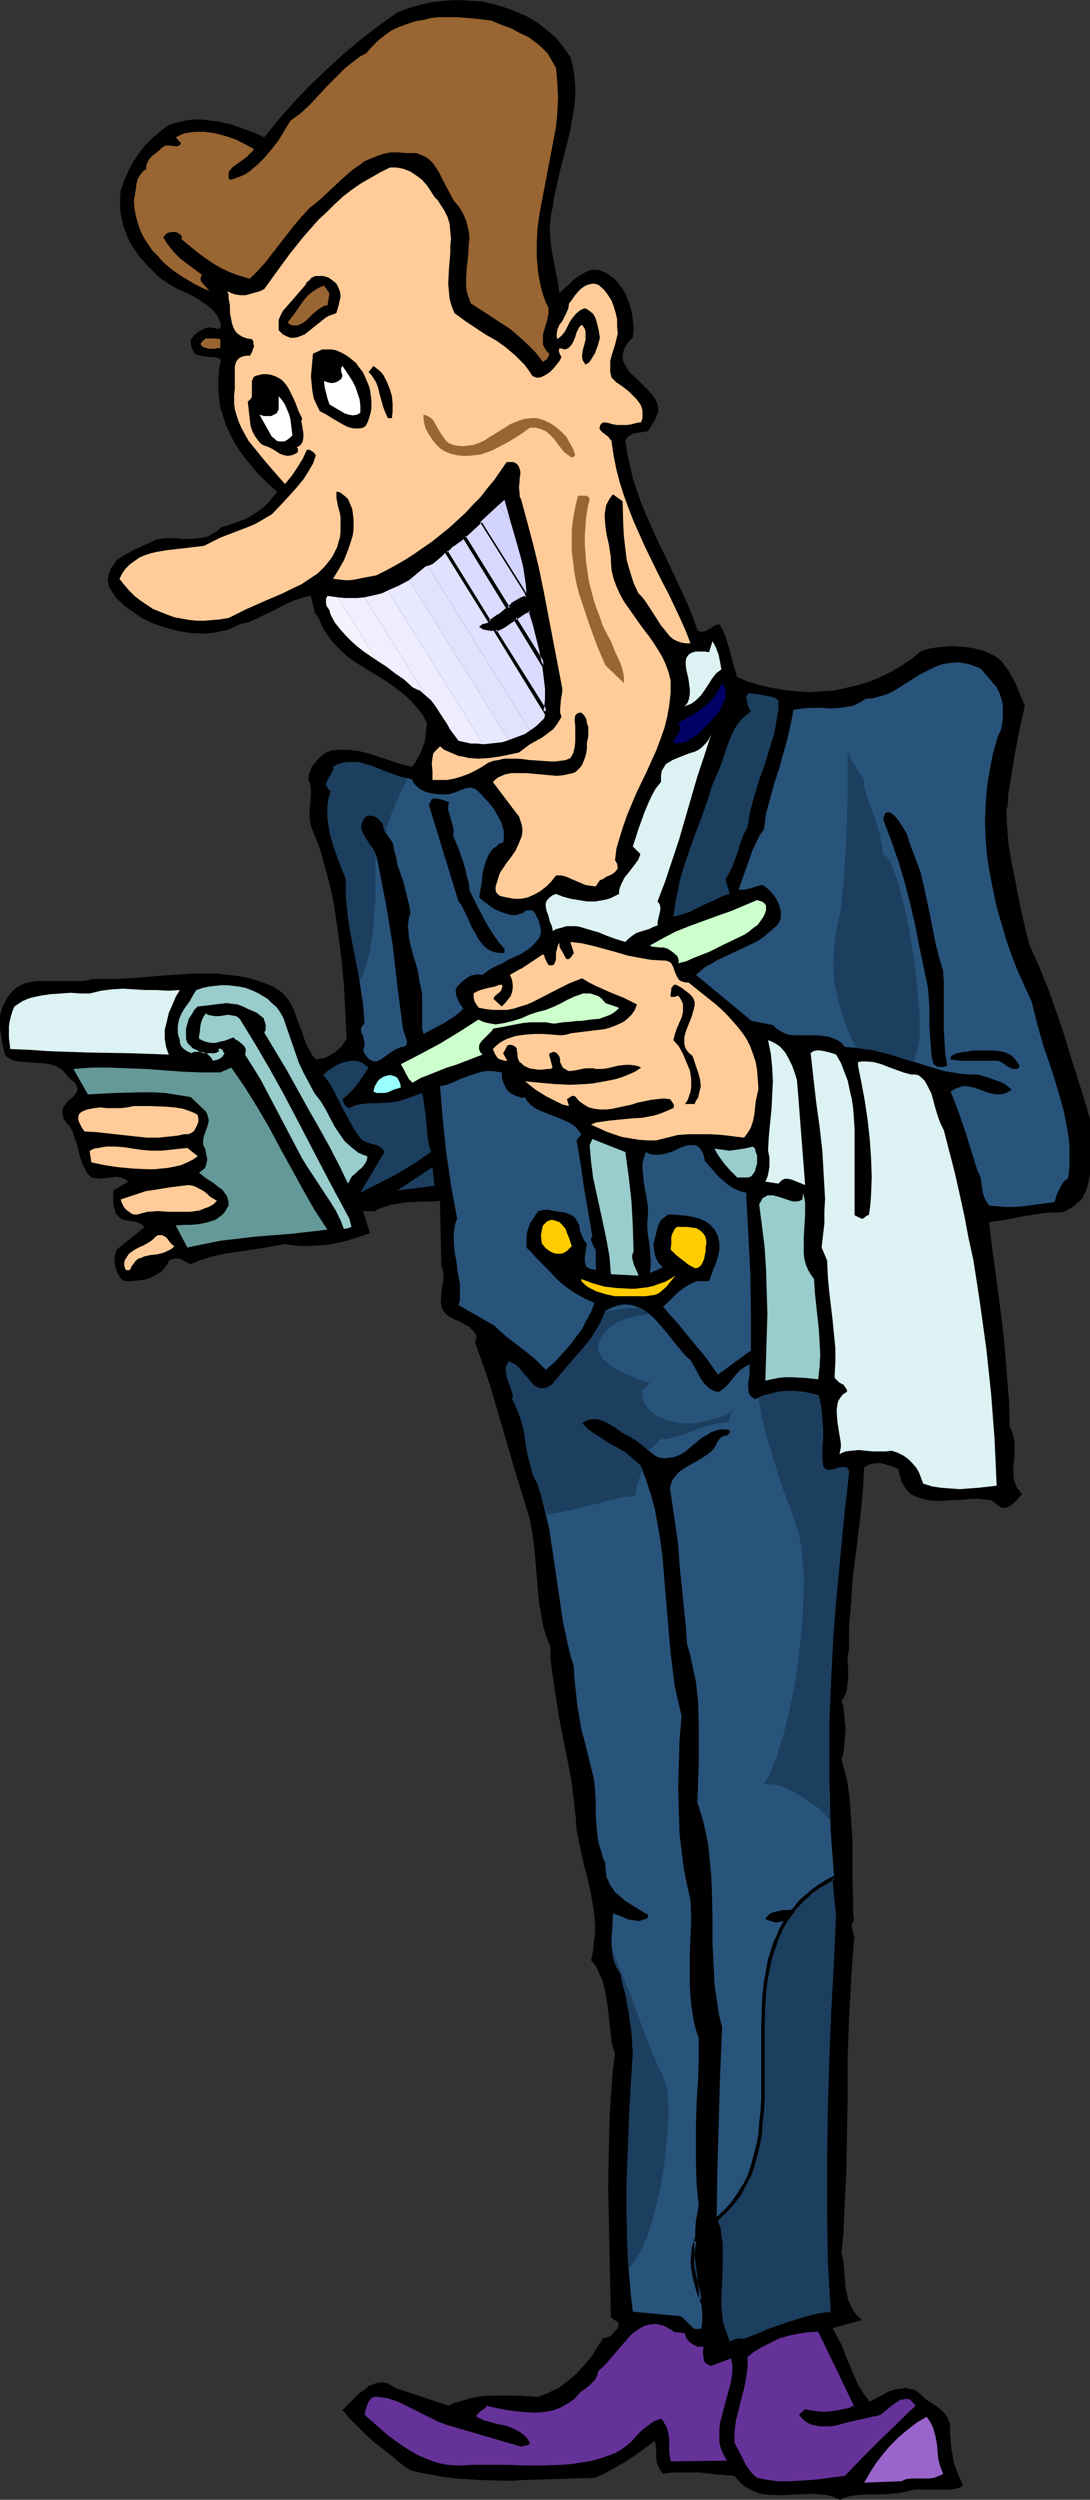 <?xml version="1.0" encoding="UTF-8" standalone="no"?>
<svg
   version="1.0"
   width="67.9mm"
   height="155.668mm"
   id="svg75"
   sodipodi:docname="Waiter 59.wmf"
   xmlns:inkscape="http://www.inkscape.org/namespaces/inkscape"
   xmlns:sodipodi="http://sodipodi.sourceforge.net/DTD/sodipodi-0.dtd"
   xmlns="http://www.w3.org/2000/svg"
   xmlns:svg="http://www.w3.org/2000/svg">
  <rect width="100%" height="100%" fill="#333333" stroke="none"/>
  <sodipodi:namedview
     id="namedview75"
     pagecolor="#ffffff"
     bordercolor="#000000"
     borderopacity="0.25"
     inkscape:showpageshadow="2"
     inkscape:pageopacity="0.0"
     inkscape:pagecheckerboard="0"
     inkscape:deskcolor="#d1d1d1"
     inkscape:document-units="mm" />
  <defs
     id="defs1">
    <pattern
       id="WMFhbasepattern"
       patternUnits="userSpaceOnUse"
       width="6"
       height="6"
       x="0"
       y="0" />
  </defs>
  <path
     style="fill:#000000;fill-opacity:1;fill-rule:evenodd;stroke:none"
     d="m 134.295,13.412 0.646,2.424 0.323,2.262 0.162,2.262 v 2.101 l -0.162,2.262 -0.323,2.101 -0.808,4.525 -1.131,4.363 -1.131,4.363 -0.97,4.363 -0.485,2.262 -0.323,2.262 -0.323,1.293 -0.162,1.293 -0.162,1.293 v 1.293 l 0.162,2.424 0.323,2.585 0.97,5.009 0.485,2.424 0.323,2.424 0.97,-0.97 1.131,-0.97 1.131,-1.131 1.293,-0.97 1.454,-0.808 0.646,-0.323 0.808,-0.323 h 0.808 0.808 l 0.97,0.323 0.808,0.323 0.97,0.646 0.97,0.646 0.808,0.808 0.646,0.97 0.646,0.808 0.646,0.97 0.323,0.97 0.485,1.131 0.646,2.101 0.323,2.101 0.162,2.101 -0.162,2.101 -0.646,0.485 -0.485,0.646 -0.485,0.646 -0.323,0.646 -0.162,0.485 -0.162,0.485 -0.162,1.131 0.162,0.97 0.485,0.97 0.485,0.808 0.646,0.97 1.778,1.616 1.778,1.778 0.97,0.97 0.808,0.97 0.646,0.97 0.485,1.131 0.162,0.808 v 0.97 l -0.323,0.808 -0.323,0.808 -1.778,2.909 -3.232,0.485 -0.646,0.323 -0.646,0.323 -0.485,0.485 -0.323,0.646 0.485,3.07 0.646,2.909 0.646,2.909 0.97,2.909 0.97,2.747 1.131,2.747 2.424,5.494 2.586,5.332 2.586,5.494 2.424,5.333 1.131,2.747 0.97,2.909 0.323,0.162 0.323,0.162 h 0.646 l 0.646,-0.162 0.646,-0.323 1.293,-0.808 0.646,-0.323 0.646,-0.162 0.808,1.454 0.646,1.454 0.485,1.616 0.485,1.454 0.808,3.232 0.97,3.232 2.586,1.131 2.747,0.808 2.909,0.646 2.909,0.485 2.909,0.323 2.747,0.162 2.909,-0.162 2.909,-0.162 2.909,-0.646 2.747,-0.646 2.747,-0.808 2.747,-1.131 2.586,-1.293 2.424,-1.454 2.424,-1.616 2.101,-1.778 2.424,-0.646 2.424,-0.323 2.424,-0.162 2.586,0.162 2.424,0.323 1.131,0.323 1.293,0.323 1.131,0.485 1.131,0.485 0.97,0.646 0.97,0.808 0.97,1.293 0.808,1.131 1.454,2.585 1.131,2.747 1.131,2.747 -1.293,5.817 -1.131,5.979 -0.97,5.979 -0.485,2.909 -0.162,3.232 h -0.323 l 0.162,4.04 0.323,4.201 0.646,4.04 0.808,4.04 1.616,8.241 0.97,4.04 0.97,3.878 2.262,5.009 2.101,5.171 1.778,5.009 1.778,5.171 1.616,5.333 3.232,10.18 1.454,5.009 v 3.232 3.393 3.393 1.454 1.616 l -0.323,1.454 -0.323,1.454 -0.485,1.293 -0.646,1.293 -0.97,0.97 -1.131,0.97 -1.454,0.808 -0.808,0.485 -0.808,0.162 h -2.262 l -1.939,0.162 -2.101,0.323 -2.101,0.323 -4.04,0.808 -2.101,0.323 -2.262,0.323 0.646,5.656 0.808,5.817 0.808,6.14 0.808,6.14 0.646,6.14 0.485,6.14 0.485,6.14 0.162,5.979 0.485,0.97 0.323,1.131 0.323,1.131 v 0.97 2.101 l -0.162,2.101 -0.162,1.939 0.162,1.131 v 0.97 l 0.323,0.808 0.323,0.97 0.646,0.808 0.646,0.97 -0.485,0.323 -0.485,0.646 -0.485,0.485 -0.646,0.646 -0.646,0.485 -0.646,0.323 -0.646,0.162 h -0.323 -0.485 l -2.424,-1.778 -1.454,-0.162 -1.454,-0.162 h -1.616 l -1.778,0.162 -3.394,0.162 -1.616,0.162 h -1.778 l -1.616,-0.162 -1.454,-0.323 -1.454,-0.485 -1.293,-0.646 -0.485,-0.485 -0.485,-0.485 -0.485,-0.646 -0.323,-0.646 -0.485,-0.808 -0.162,-0.808 -0.323,-0.97 -0.162,-0.97 -0.97,-0.485 -0.97,-0.323 -1.131,-0.323 -0.97,-0.323 h -1.131 l -1.131,0.162 -0.97,0.323 -0.808,0.485 -0.323,5.494 -0.485,5.333 -0.646,5.332 -0.646,5.171 -0.646,5.171 -0.323,5.333 -0.485,5.333 v 2.909 2.747 l -0.323,1.454 v 1.454 l 0.162,3.232 -0.162,1.616 -0.162,1.616 -0.162,0.808 -0.323,0.646 -0.323,0.646 -0.485,0.646 0.485,1.616 0.162,1.616 0.162,1.778 0.162,1.778 -0.162,1.778 -0.162,1.778 -0.162,1.778 -0.485,1.778 0.646,2.262 0.646,2.424 0.323,2.262 0.323,2.424 0.323,4.848 0.323,5.009 v 4.848 4.686 l 0.162,4.686 v 2.262 l 0.162,2.101 -0.323,0.485 -0.162,0.646 v 0.646 l 0.162,0.485 0.323,1.293 0.162,0.646 -0.162,0.646 -0.323,4.525 -0.323,4.686 -0.485,8.888 -0.323,9.049 v 9.049 l -0.162,9.049 -0.162,9.211 -0.485,9.372 -0.162,4.686 -0.485,4.848 0.485,2.262 0.162,2.101 0.162,2.101 0.162,2.101 0.485,1.939 0.162,0.808 0.485,0.97 0.485,0.97 0.646,0.97 0.646,0.808 0.97,0.808 -6.949,1.939 1.131,2.101 1.131,2.101 0.808,2.262 0.97,2.262 0.97,2.262 0.97,2.262 1.293,2.101 1.454,1.939 3.071,-1.616 1.454,-0.808 1.616,-0.485 1.454,-0.162 0.808,-0.162 0.808,0.162 0.646,0.162 0.808,0.162 0.646,0.485 0.646,0.485 0.97,0.97 0.97,0.646 0.97,0.646 0.97,0.646 0.97,0.808 0.808,0.808 0.808,1.131 0.162,0.646 0.323,0.646 v 2.101 l 0.162,1.939 0.162,1.778 0.323,1.778 0.323,1.778 0.646,1.778 0.646,1.616 0.808,1.778 -0.485,0.323 -0.646,0.323 -1.616,0.323 h -1.616 -1.616 -1.778 -1.939 -1.616 l -1.616,0.323 -1.939,0.485 -2.101,0.162 -1.939,0.162 h -4.04 l -2.101,0.162 -1.939,0.323 -0.97,0.323 -0.97,0.485 -1.454,-0.646 -1.616,-0.485 -1.616,-0.162 -1.616,-0.162 -3.394,0.162 -3.394,0.162 h -1.616 -1.616 l -1.616,-0.162 -1.454,-0.323 -1.454,-0.646 -1.454,-0.808 -0.646,-0.485 -0.646,-0.646 -0.646,-0.646 -0.646,-0.808 -4.04,-0.323 -4.363,-0.485 h -2.101 -2.101 -2.101 l -2.101,0.323 -0.646,-0.808 -0.485,-0.97 -0.323,-0.808 -0.162,-0.97 v -2.101 l -0.162,-1.131 -0.162,-0.97 -3.232,2.424 -3.555,2.424 -3.717,2.101 -1.778,0.97 -1.939,0.808 -5.656,0.162 -5.495,0.162 -5.495,0.162 -2.586,0.162 h -2.586 l -5.171,-0.162 -5.333,-0.323 -2.747,-0.323 -2.747,-0.485 -2.747,-0.485 -2.747,-0.646 -2.101,-1.454 -2.101,-1.778 -4.363,-3.393 -2.101,-1.939 -1.939,-1.939 -1.778,-1.778 -1.616,-1.939 1.131,-1.131 1.293,-1.293 1.454,-1.454 1.616,-1.131 0.646,-0.646 0.97,-0.323 0.808,-0.323 0.808,-0.162 h 0.97 l 0.808,0.162 0.97,0.485 0.97,0.646 12.605,4.201 1.131,-0.646 1.293,-0.323 2.586,-0.808 2.586,-0.485 2.747,-0.162 h 2.586 2.747 l 5.333,0.323 1.293,-0.485 1.131,-0.485 1.293,-0.646 1.131,-0.485 2.101,-1.616 2.101,-1.778 1.778,-1.939 1.778,-2.101 1.293,-2.101 1.454,-2.262 h 0.485 l 0.485,-0.162 0.485,-0.162 0.485,-0.323 0.646,-0.808 0.808,-0.808 0.162,-0.646 v -0.485 l -0.162,-0.323 -0.323,-0.162 -0.646,-0.485 -0.646,-0.485 -0.162,-7.595 -0.162,-7.756 -0.162,-7.756 -0.162,-7.756 0.162,-7.918 0.162,-7.918 0.485,-7.756 0.323,-3.878 0.485,-3.717 -0.485,-1.454 -0.323,-1.293 -0.323,-2.909 -0.323,-2.909 -0.323,-2.909 -0.485,-2.909 -0.323,-1.293 -0.323,-1.454 -0.646,-1.293 -0.485,-1.293 -0.646,-1.131 -0.97,-1.131 0.485,-2.101 0.162,-2.101 0.323,-1.939 v -1.939 l -0.162,-1.939 -0.162,-1.778 -0.646,-3.717 -0.808,-3.717 -0.97,-3.717 -0.808,-3.717 -0.808,-3.878 -0.162,-2.747 -0.323,-2.909 -0.646,-5.494 -0.97,-5.171 -2.101,-10.665 -0.808,-5.332 -0.808,-5.333 -0.323,-2.585 v -2.747 l -0.646,-1.778 -0.646,-1.778 -0.485,-1.778 -0.323,-1.939 -0.646,-3.717 -0.323,-3.878 -0.323,-3.878 -0.323,-3.878 -0.485,-3.878 -0.646,-3.717 -1.616,-5.333 -1.616,-5.171 -3.071,-10.503 -3.071,-10.503 -1.778,-5.171 -1.778,-5.009 0.162,-0.485 0.162,-0.646 v -0.323 l -0.162,-0.485 -0.323,-0.485 -0.323,-0.323 -0.808,-0.808 -1.131,-0.646 -1.131,-0.646 -1.131,-0.485 -0.97,-0.485 -0.808,-0.485 -0.485,-0.485 -0.485,-0.646 -0.323,-0.646 -0.162,-0.646 -0.162,-0.808 0.162,-1.616 0.162,-1.778 0.323,-1.616 v -1.778 l -0.162,-0.808 -0.323,-0.808 -0.323,-15.351 -1.778,0.162 h -2.101 l -4.04,0.162 -1.939,0.323 -1.939,0.323 -1.778,0.646 -0.97,0.323 -0.808,0.485 h -2.747 l 1.616,5.171 -2.262,0.808 -2.586,0.808 -2.586,0.646 -2.586,0.485 -2.586,0.162 -2.586,0.162 -2.586,-0.162 -2.262,-0.323 -2.747,0.485 -2.909,0.485 -2.909,0.485 -5.656,0.808 -2.909,0.646 -2.586,0.808 -2.424,0.97 -0.808,-0.323 -0.646,-0.323 -1.131,-0.646 h -0.485 -0.646 l -0.646,0.162 -0.808,0.323 -0.323,0.808 -0.485,0.646 -0.485,0.646 -0.485,0.485 -1.293,0.808 -1.293,0.646 -1.454,0.485 -1.616,0.162 -1.454,0.162 h -1.616 l -0.808,-0.646 -0.646,-0.97 -0.323,-0.808 -0.323,-0.97 -0.162,-1.131 v -0.97 l 0.162,-0.97 0.323,-0.97 6.626,-5.333 -0.485,-0.323 -0.323,-0.323 -0.97,-0.485 -0.97,-0.162 -0.97,-0.162 -0.97,-0.162 -0.97,-0.323 -0.323,-0.323 -0.323,-0.323 -0.485,-0.485 -0.162,-0.646 -0.323,-1.131 -0.162,-1.131 V 280.199 l 3.555,-2.101 v 0 l -0.646,-0.485 -0.646,-0.323 -0.485,-0.162 -0.808,-0.162 -1.454,0.162 -2.747,0.323 -0.646,-0.162 h -0.646 l -0.646,-0.162 -0.485,-0.485 -0.485,-0.485 -0.323,-0.646 -0.808,-1.616 -0.485,-1.454 -0.808,-3.07 -0.485,-1.454 -0.485,-1.454 -0.808,-1.454 -0.485,-0.485 -0.485,-0.646 -0.323,-0.485 -0.162,-0.485 -0.162,-0.97 v -0.646 l 0.162,-0.646 0.485,-0.646 0.485,-0.646 0.485,-0.485 0.646,-0.485 0.485,-0.485 0.323,-0.485 0.323,-0.485 0.162,-0.646 -0.162,-0.646 -0.323,-0.485 -0.323,-0.485 -0.485,-0.323 -0.485,-0.485 -0.485,-0.485 -0.808,-0.97 -0.646,-0.646 -0.97,-0.646 -0.808,-0.323 -1.131,-0.323 -0.97,-0.162 L 8.565,250.143 6.464,249.981 4.363,249.82 3.394,249.658 2.586,249.335 1.778,248.85 1.131,248.204 0.808,246.75 0.485,245.295 0,242.064 v -1.616 -1.454 l 0.485,-1.616 0.162,-0.646 0.485,-0.646 0.323,-0.808 0.323,-0.646 0.97,-1.131 0.97,-0.97 1.131,-0.646 1.131,-0.485 1.454,-0.323 1.293,-0.162 h 1.454 5.979 1.616 1.454 l 1.293,-0.162 1.293,-0.323 h 2.747 2.747 l 5.333,-0.323 5.333,-0.485 5.333,-0.323 2.747,-0.162 h 2.586 2.586 l 2.586,0.323 2.586,0.323 2.586,0.485 2.424,0.808 2.586,0.97 1.131,0.646 1.131,0.808 0.808,0.808 0.808,0.97 0.646,1.131 0.646,1.131 0.808,2.424 0.97,2.424 0.808,2.424 0.485,1.293 0.646,1.131 0.646,1.131 0.808,0.97 0.97,-0.162 1.131,-0.162 0.97,-0.485 1.131,-0.646 0.808,-0.646 0.97,-0.808 0.646,-0.97 0.646,-0.97 -0.323,-6.464 -0.323,-6.464 -0.646,-6.464 -0.808,-6.302 -0.97,-6.302 -0.646,-3.232 -0.808,-3.07 -0.808,-2.909 -0.808,-3.07 -1.131,-2.909 -1.131,-2.909 -0.323,-1.454 v -1.454 l 0.162,-2.747 0.162,-1.454 v -1.454 l -0.162,-1.293 -0.162,-0.485 -0.323,-0.646 0.162,-1.131 0.323,-0.808 0.323,-0.97 0.646,-0.808 0.646,-0.808 0.646,-0.646 1.454,-1.131 1.293,-0.485 1.293,-0.162 h 1.454 1.131 l 1.293,0.162 1.293,0.162 2.586,0.646 4.848,1.616 2.424,0.808 2.586,0.646 0.808,-0.97 0.646,-1.293 0.646,-1.131 0.485,-1.293 0.485,-1.293 0.162,-1.454 0.162,-1.454 0.162,-1.454 -1.131,-2.101 -1.454,-1.778 -1.454,-1.616 -1.616,-1.454 -1.939,-1.454 -1.778,-1.293 -1.778,-1.131 -1.939,-1.131 -3.879,-2.424 -1.778,-1.293 -1.616,-1.454 -1.616,-1.616 -1.293,-1.778 -1.293,-1.939 -0.485,-1.131 -0.485,-1.131 -0.323,-0.485 -0.485,-0.646 -0.323,-1.293 -0.323,-1.293 -0.323,-1.454 -1.131,0.162 -0.97,0.323 -2.101,0.646 -2.101,0.97 -2.101,1.131 -4.04,1.939 -2.101,0.97 -2.101,0.485 -1.293,0.646 -1.454,0.646 -1.454,0.323 -1.454,0.323 -1.454,0.162 -1.616,0.162 -2.909,-0.162 -3.071,-0.485 -3.071,-0.808 -2.747,-0.97 -2.747,-1.293 -1.131,-0.808 -1.293,-0.97 -1.293,-0.808 -1.131,-1.131 -1.131,-0.97 -0.808,-1.293 -0.808,-1.293 -0.162,-0.808 -0.162,-0.808 0.162,-1.131 0.323,-0.97 0.323,-0.808 0.646,-0.808 0.485,-0.808 0.808,-0.646 1.616,-0.97 1.778,-0.97 1.778,-0.808 1.778,-0.808 1.616,-0.808 1.939,-0.323 h 3.071 l 0.97,0.162 h 2.101 l 1.939,-0.162 0.97,-0.162 0.97,-0.162 0.97,-0.485 0.808,-0.485 0.808,-0.485 0.808,-0.808 1.778,-0.485 1.778,-0.646 1.778,-0.646 1.616,-0.808 1.454,-0.97 1.616,-1.131 1.293,-1.293 1.131,-1.454 0.808,-0.808 -3.232,-3.07 -1.616,-1.616 -1.454,-1.778 -1.454,-1.778 -1.293,-1.778 -1.131,-1.778 -0.97,-1.939 -0.97,-2.101 -0.646,-2.101 -0.646,-1.939 -0.323,-2.262 -0.162,-2.101 v -2.262 l 0.162,-2.424 0.485,-2.262 -0.97,-0.485 -0.97,-0.162 H 48.967 L 47.997,83.866 47.027,83.704 46.058,83.381 45.735,83.058 45.573,82.735 45.25,82.088 45.088,81.604 44.926,80.796 v -0.808 l 0.323,-0.485 0.485,-0.646 0.646,-0.485 0.646,-0.485 1.293,-0.646 0.646,-0.162 h 0.485 l 1.131,0.162 0.485,0.162 h 0.485 l 0.323,-0.323 0.162,-0.323 V 76.433 L 51.552,75.14 51.068,74.17 50.421,73.362 49.613,72.554 48.643,71.746 47.674,71.1 45.735,69.807 41.21,67.707 39.109,66.414 38.139,65.768 37.169,64.96 35.069,62.859 33.129,60.758 32.321,59.627 31.513,58.496 30.705,57.203 30.059,55.911 29.574,54.618 29.089,53.325 28.766,51.871 28.443,50.578 28.281,49.124 v -1.454 -1.454 l 0.162,-1.454 0.808,-2.262 0.97,-2.262 1.131,-2.101 1.293,-1.939 1.454,-1.939 1.778,-1.778 1.939,-1.616 1.939,-1.454 1.454,-0.485 1.454,-0.323 1.454,-0.323 1.454,-0.162 h 1.454 l 1.616,0.162 2.747,0.323 2.909,0.646 2.747,0.97 2.747,0.97 2.424,1.131 3.394,-4.201 3.555,-4.04 3.717,-3.878 3.879,-3.717 4.04,-3.717 4.04,-3.393 4.202,-3.232 4.525,-3.232 2.586,-0.97 2.747,-0.808 2.909,-0.646 2.909,-0.323 L 107.63,0 l 2.909,0.162 2.909,0.162 2.747,0.646 2.747,0.808 2.586,0.97 2.586,1.131 2.424,1.454 2.262,1.778 2.101,1.778 1.778,2.262 z"
     id="path1" />
  <path
     style="fill:#996532;fill-opacity:1;fill-rule:evenodd;stroke:none"
     d="m 130.901,15.998 0.162,1.778 0.162,1.778 0.162,3.393 -0.162,3.555 -0.323,3.393 -0.646,3.393 -0.646,3.393 -0.646,3.393 -0.646,3.393 -0.646,3.393 -0.646,3.393 -0.485,3.555 -0.162,3.393 v 3.393 l 0.323,3.555 0.323,1.778 0.323,1.616 0.485,1.778 0.646,1.778 0.323,0.646 0.323,0.646 v 0.808 0.646 l -0.323,1.616 -0.485,1.616 -0.485,1.616 v 0.808 0.808 0.808 l 0.323,0.646 0.485,0.808 0.646,0.646 v 0.323 l -0.162,0.323 -0.323,0.646 -0.485,0.323 -0.485,0.323 -1.778,-2.262 -1.939,-1.939 -1.939,-1.778 -2.101,-1.778 -2.262,-1.454 -2.424,-1.616 -4.525,-2.909 -0.485,-1.293 -0.485,-1.454 -0.162,-1.454 v -1.454 l 0.162,-2.747 0.323,-2.747 0.162,-2.909 0.162,-1.293 -0.162,-1.454 -0.323,-1.454 -0.323,-1.293 -0.646,-1.454 -0.808,-1.454 -0.646,-0.808 -0.808,-0.97 -1.131,-2.101 -1.293,-2.424 -1.131,-2.262 -0.646,-0.97 -0.646,-0.97 -0.808,-0.808 -0.808,-0.646 -1.131,-0.485 -1.131,-0.485 H 96.802 95.509 l -1.778,-0.162 h -1.778 l -1.616,0.323 -1.454,0.485 -1.616,0.646 -1.454,0.646 -1.293,0.97 -1.454,0.97 -2.586,2.262 -2.586,2.424 -2.424,2.262 -2.586,2.101 -1.939,2.101 -1.778,2.101 -1.778,2.262 -1.616,2.101 -1.778,2.262 -1.616,2.101 -1.778,1.939 -1.778,1.778 -2.262,-0.646 -2.262,-0.808 -2.101,-0.97 -1.939,-1.131 -1.939,-1.293 -1.939,-1.454 -3.717,-3.07 0.162,-0.323 v -0.323 l -0.162,-0.162 -0.162,-0.162 -0.646,-0.485 h -0.162 l -0.323,-0.162 h -0.97 l -0.808,0.162 -0.323,0.162 -0.323,0.323 -0.323,0.323 -0.162,0.323 0.808,1.293 0.97,1.293 0.97,1.131 1.293,1.293 2.586,1.939 1.293,0.97 1.131,0.808 -0.162,0.485 -0.162,0.485 0.162,0.646 0.323,0.323 0.808,0.97 0.808,0.97 -1.778,-0.808 -1.616,-0.808 -1.616,-0.97 -1.616,-0.97 -1.454,-0.97 -1.454,-1.131 -1.454,-1.293 -1.131,-1.293 -1.293,-1.293 -0.97,-1.454 -0.97,-1.454 -0.808,-1.616 -0.646,-1.778 -0.485,-1.778 -0.323,-1.778 -0.162,-1.939 0.162,-0.808 0.162,-0.97 0.323,-2.262 0.323,-1.131 0.485,-0.808 0.646,-0.808 0.323,-0.323 0.485,-0.162 V 39.428 38.943 l 0.323,-0.808 0.485,-0.808 0.646,-0.646 1.616,-1.293 0.646,-0.646 0.808,-0.485 h 0.97 l 1.131,0.162 h 0.323 0.485 l 0.485,-0.323 0.323,-0.323 -1.293,-1.454 0.97,-0.485 1.131,-0.485 1.131,-0.162 1.131,-0.162 h 1.131 1.293 l 1.131,0.162 1.293,0.162 2.424,0.646 2.424,0.808 2.262,1.131 2.101,1.131 -0.323,0.485 -0.485,0.485 -0.97,0.97 -1.131,0.808 -1.131,0.808 -1.131,0.808 -0.323,0.485 -0.323,0.323 -0.162,0.485 v 0.485 0.646 l 0.323,0.485 1.131,-0.323 1.293,-0.485 1.131,-0.485 0.97,-0.646 0.97,-0.808 0.97,-0.808 1.778,-1.778 1.616,-1.939 1.616,-2.101 2.747,-4.525 2.424,-1.778 2.262,-2.101 1.939,-2.101 2.101,-2.262 2.101,-2.101 2.101,-2.101 2.262,-1.778 1.293,-0.97 1.293,-0.646 1.454,-1.616 1.454,-1.454 1.616,-1.293 1.616,-1.131 1.778,-0.808 1.778,-0.646 1.939,-0.646 1.939,-0.323 1.939,-0.485 1.939,-0.162 h 2.101 1.939 l 4.04,0.323 4.04,0.485 2.262,0.97 2.262,0.808 2.101,1.131 2.101,0.97 1.939,1.454 0.97,0.808 0.808,0.808 0.808,0.808 0.646,1.131 0.646,1.131 z"
     id="path2" />
  <path
     style="fill:#ffcc99;fill-opacity:1;fill-rule:evenodd;stroke:none"
     d="m 102.297,46.377 0.808,0.808 0.485,0.808 0.97,1.454 0.808,1.616 0.485,1.616 0.162,1.778 0.162,1.778 -0.162,1.616 v 1.778 l -0.323,3.717 -0.162,3.393 0.162,1.939 0.162,1.616 0.485,1.778 0.646,1.616 2.424,1.778 2.424,1.616 2.424,1.616 2.586,1.454 2.262,1.616 2.262,1.939 2.101,2.101 0.97,1.293 0.97,1.454 0.485,0.162 0.485,0.162 h 0.646 l 0.485,-0.162 0.97,-0.485 0.97,-0.646 0.808,-0.808 1.454,-1.778 0.485,-0.97 -0.162,-0.323 -0.162,-0.162 -0.162,-0.485 -0.162,-0.485 0.162,-0.646 0.646,0.162 0.646,0.162 0.485,-0.162 0.323,-0.162 0.323,-0.323 0.323,-0.323 0.485,-0.808 0.485,-1.131 0.323,-1.131 0.485,-0.97 0.323,-0.485 0.485,-0.323 0.323,0.485 0.323,0.485 0.162,0.646 v 0.646 1.293 l -0.323,1.293 -0.323,1.131 -0.162,1.293 v 0.485 l 0.162,0.646 0.323,0.485 0.323,0.485 0.808,-0.485 0.485,-0.646 0.485,-0.808 0.485,-0.808 0.646,-1.778 0.485,-1.778 -0.323,-1.939 -0.485,-1.939 -0.323,-0.97 -0.485,-0.808 -0.808,-0.646 -0.485,-0.323 -0.485,-0.323 -0.646,0.162 -0.646,0.323 -0.97,0.808 -0.808,0.97 -0.646,0.97 -1.131,2.262 -0.808,0.97 -0.97,0.808 -0.162,-0.646 v -0.485 l 0.162,-1.131 0.485,-1.131 0.646,-0.808 0.97,-1.939 0.485,-1.131 0.162,-1.131 0.646,-0.808 0.646,-0.97 0.808,-0.97 0.808,-0.808 0.97,-0.646 0.97,-0.323 0.97,-0.162 0.646,0.162 0.485,0.162 1.293,1.131 0.97,1.293 0.808,1.293 0.485,1.293 0.485,1.616 0.323,1.454 v 1.616 l 0.162,1.778 -0.646,2.585 -0.808,2.585 -0.323,1.293 v 1.454 1.131 l 0.323,1.293 1.131,1.131 1.454,0.97 1.454,1.131 1.131,1.131 0.646,0.646 0.485,0.646 0.485,0.646 0.323,0.808 0.162,0.646 v 0.808 0.97 l -0.323,0.97 -1.131,0.162 -1.131,0.323 -1.131,0.162 h -1.131 -1.131 l -0.97,-0.162 -1.131,-0.323 -1.131,-0.162 -0.485,0.323 -0.323,0.485 v 0.323 l -0.162,0.323 0.162,0.162 0.162,0.323 0.485,0.485 0.646,0.485 0.646,0.485 0.485,0.646 0.323,0.323 v 0.323 l 0.485,3.232 0.646,3.232 0.808,3.07 0.97,3.07 1.131,3.07 1.131,2.909 2.586,5.817 2.747,5.656 1.454,2.909 1.454,2.747 2.747,5.817 1.293,2.909 1.131,2.909 h -1.131 l -0.97,-0.162 -0.97,-0.323 -0.97,-0.485 -0.808,-0.646 -0.646,-0.808 -0.646,-0.808 -0.808,-0.97 -2.586,-4.04 -1.293,-1.939 -0.646,-0.808 -0.808,-0.808 -1.131,-2.424 -0.808,-2.585 -0.808,-2.747 -0.323,-2.747 -0.323,-2.747 -0.162,-2.747 -0.162,-5.656 -2.262,-1.616 -0.646,0.808 -0.485,0.808 -0.485,0.97 -0.162,0.97 -0.162,0.97 v 0.97 l 0.162,2.101 0.323,2.101 0.485,2.101 0.323,2.101 0.162,0.97 v 0.97 l 0.162,2.101 0.485,1.939 0.646,1.778 0.808,1.778 0.97,1.778 1.131,1.616 2.262,3.232 1.293,1.778 1.131,1.454 1.131,1.616 1.131,1.778 0.97,1.616 0.808,1.778 0.646,1.778 0.485,1.939 v 2.909 l -0.323,2.909 -0.485,2.747 -0.646,2.585 -0.97,2.747 -0.97,2.585 -2.262,5.009 -2.424,5.009 -2.101,5.009 -0.97,2.747 -0.808,2.585 -0.808,2.747 -0.323,2.747 0.323,0.485 0.162,0.323 0.162,1.131 -0.646,0.808 -0.646,0.485 -0.646,0.323 -0.808,0.323 -0.646,0.485 -0.808,0.323 -0.485,0.646 -0.485,0.808 -1.293,-0.162 -1.131,-0.162 -2.262,-0.97 -2.262,-0.97 -1.131,-0.323 h -1.293 l -1.131,1.454 -1.131,1.131 -1.454,1.131 -1.454,0.808 -1.454,0.646 -1.616,0.323 h -1.616 l -0.97,-0.162 -0.808,-0.162 -0.808,-0.162 -0.646,-0.162 -0.323,-0.162 -0.323,-0.323 -0.323,-0.323 -0.162,-0.485 v -0.97 l 0.323,-0.97 0.323,-1.131 0.323,-0.97 0.485,-0.808 0.485,-0.646 0.485,-0.808 1.131,-1.454 1.131,-1.616 0.808,-1.778 0.323,-0.808 0.323,-0.808 0.162,-0.97 v -0.808 l -0.162,-0.97 -0.323,-0.97 -0.323,-0.97 -0.646,-0.808 -5.495,-7.272 0.646,-0.646 0.646,-0.485 0.808,-0.323 0.646,-0.323 1.616,-0.323 h 1.778 1.778 l 1.778,0.162 1.778,0.162 1.778,0.162 1.778,0.162 1.616,-0.162 1.454,-0.323 0.808,-0.162 0.646,-0.323 0.485,-0.485 0.485,-0.485 0.485,-0.646 0.323,-0.808 0.323,-0.808 0.323,-1.131 0.162,-1.131 v -1.293 l 0.162,-0.808 0.162,-0.808 v -1.131 -0.97 l -0.323,-0.97 -0.162,-0.97 -0.485,-0.808 -0.646,-0.646 h -0.323 -0.162 l -0.485,0.162 -0.162,0.162 -0.323,0.323 -0.162,1.131 0.162,1.293 v 2.585 1.293 l -0.162,1.293 -0.323,1.293 -0.646,1.131 -1.131,0.485 -1.131,0.162 -1.293,0.162 h -1.131 l -2.424,-0.162 -2.424,-0.162 -2.586,-0.323 h -2.424 -1.131 l -1.293,0.323 -1.131,0.162 -1.293,0.485 -1.454,0.97 -1.454,0.808 -1.616,0.808 -1.778,0.646 -1.616,0.485 -1.778,0.323 h -1.616 -1.778 v -0.97 -1.131 l -0.162,-1.939 0.162,-1.131 0.162,-0.97 0.323,-0.485 0.323,-0.323 0.485,-0.485 0.485,-0.485 0.97,0.808 1.131,0.485 1.131,0.485 1.131,0.485 1.131,0.162 1.293,0.323 2.262,0.162 2.424,-0.162 2.424,-0.323 2.424,-0.485 2.262,-0.485 1.293,-0.97 1.293,-0.97 1.454,-0.808 1.454,-0.808 1.293,-0.97 1.293,-0.97 0.97,-1.293 0.485,-0.808 0.485,-0.808 -0.323,-0.97 v -0.808 l 0.162,-2.101 0.323,-1.939 v -0.97 l -0.162,-0.808 -2.101,-10.988 -2.101,-10.988 -1.131,-5.494 -1.293,-5.333 -1.454,-5.494 -1.454,-5.333 -0.323,-0.646 v -0.646 l -0.162,-1.454 0.162,-1.616 v -0.646 l 0.162,-0.808 v -0.646 l -0.162,-0.646 -0.162,-0.485 -0.323,-0.485 -0.323,-0.323 -0.646,-0.323 h -0.646 -0.97 l -1.454,2.101 -1.454,2.101 -1.616,1.939 -1.616,2.101 -1.778,1.778 -1.778,1.939 -1.939,1.778 -1.939,1.778 -4.04,3.232 -2.101,1.454 -2.101,1.454 -2.262,1.454 -2.262,1.293 -2.101,1.131 -2.262,1.131 -2.586,0.485 -2.424,0.485 -1.131,0.162 h -1.293 l -1.293,-0.162 -1.454,-0.162 1.293,-2.101 1.293,-2.262 0.97,-2.424 0.808,-2.424 0.323,-1.131 0.162,-1.293 v -1.293 -1.131 l -0.162,-1.293 -0.162,-1.131 -0.485,-1.131 -0.485,-1.131 -0.646,-0.646 -0.646,-0.485 -0.646,-0.485 -0.808,-0.162 v 0.646 0.808 l 0.162,0.808 0.162,0.97 0.485,1.778 0.162,0.97 v 0.97 1.293 1.293 l -0.162,1.293 -0.323,1.131 -0.323,1.131 -0.485,0.97 -0.485,0.97 -0.646,0.97 -1.293,1.616 -1.616,1.616 -1.939,1.293 -1.939,1.293 -2.101,0.97 -2.262,1.131 -4.525,1.939 -4.363,1.939 -1.939,0.97 -1.939,0.97 -1.939,0.323 -1.778,0.162 -1.939,0.162 h -1.778 l -1.778,-0.162 -1.778,-0.323 -1.778,-0.323 -1.778,-0.646 -1.616,-0.646 -1.616,-0.646 -1.454,-0.97 -1.454,-0.97 -1.454,-1.131 -1.293,-1.293 -1.131,-1.293 -1.131,-1.454 0.646,-1.293 0.808,-1.131 0.97,-0.97 1.131,-0.808 1.131,-0.808 1.131,-0.485 1.454,-0.485 1.293,-0.323 2.909,-0.485 2.909,-0.323 2.747,-0.323 2.747,-0.323 1.939,-0.97 1.939,-0.97 4.202,-1.616 2.101,-0.808 1.939,-0.808 1.939,-1.131 1.939,-1.131 3.071,-3.232 2.909,-3.232 1.454,-1.778 1.131,-1.778 1.131,-1.939 0.323,-0.97 0.323,-0.97 -0.485,-0.646 -0.485,-0.323 -0.485,-0.323 h -0.323 -0.323 l -0.97,2.101 -1.293,2.101 -1.293,1.939 -1.616,1.939 -2.101,-2.424 -2.262,-2.585 -2.101,-2.585 -2.101,-2.585 -0.808,-1.454 -0.808,-1.454 -0.646,-1.454 -0.485,-1.454 -0.485,-1.616 -0.162,-1.454 v -1.778 l 0.162,-1.616 v -1.293 -1.293 -1.454 -1.131 l 0.162,-0.646 0.162,-0.485 0.323,-0.485 0.323,-0.323 0.485,-0.323 0.485,-0.162 0.808,-0.162 h 0.808 l 0.485,-0.808 0.323,-0.97 0.162,-0.485 -0.162,-0.646 V 80.311 L 59.309,79.826 58.178,79.664 57.209,79.341 56.401,78.856 55.754,78.372 55.269,77.725 54.946,77.079 54.623,76.109 54.461,75.301 54.138,73.686 V 71.908 L 53.815,70.131 V 69.323 l -0.323,-0.808 0.97,0.485 0.97,0.323 1.293,0.162 h 1.131 l 1.131,-0.323 1.131,-0.323 1.131,-0.323 0.97,-0.485 2.909,-4.04 3.071,-4.201 3.232,-4.04 3.555,-4.04 1.939,-1.778 1.939,-1.939 1.939,-1.778 2.101,-1.616 2.101,-1.454 2.262,-1.293 2.262,-1.293 2.262,-1.131 h 0.808 0.808 l 0.808,0.162 0.808,0.162 1.616,0.646 1.454,0.97 1.293,0.97 1.131,1.293 0.97,1.454 z"
     id="path3" />
  <path
     style="fill:#000000;fill-opacity:1;fill-rule:evenodd;stroke:none"
     d="m 79.672,67.707 0.323,0.808 0.162,0.808 v 0.646 l -0.162,0.646 -0.162,0.808 -0.162,0.646 -0.485,1.616 -0.808,0.323 -0.97,0.323 -0.808,0.485 -0.808,0.646 -1.616,1.293 -1.616,1.293 -0.808,0.646 -0.808,0.323 -0.808,0.323 -0.808,0.162 H 68.359 L 67.551,79.18 66.582,78.695 65.612,77.725 v -0.808 -0.808 -0.808 l 0.323,-0.808 0.323,-0.646 0.323,-0.646 1.131,-1.293 2.262,-2.585 0.97,-1.131 0.97,-1.131 0.323,-0.646 0.646,-0.485 0.323,-0.485 0.646,-0.323 0.485,-0.162 h 0.646 1.131 l 1.131,0.323 0.97,0.646 0.97,0.808 z"
     id="path4" />
  <path
     style="fill:#996532;fill-opacity:1;fill-rule:evenodd;stroke:none"
     d="m 77.571,68.999 -0.485,2.909 h -0.646 l -0.485,0.323 -0.646,0.323 -0.646,0.485 -1.131,0.97 -1.131,1.131 -0.97,0.808 -1.293,0.646 h -0.646 -0.485 l -0.646,-0.162 -0.646,-0.485 0.97,-1.293 0.97,-1.293 1.778,-2.585 0.97,-1.131 1.131,-0.97 1.293,-0.808 0.646,-0.323 0.808,-0.323 z"
     id="path5" />
  <path
     style="fill:#996532;fill-opacity:1;fill-rule:evenodd;stroke:none"
     d="m 51.876,81.927 h -0.646 l -0.646,0.162 h -1.454 l -0.485,-0.162 -0.646,-0.162 -0.485,-0.323 -0.323,-0.485 0.323,-0.485 0.485,-0.485 0.485,-0.323 h 0.646 1.454 l 1.293,0.162 z"
     id="path6" />
  <path
     style="fill:#000000;fill-opacity:1;fill-rule:evenodd;stroke:none"
     d="m 87.106,91.622 0.162,1.293 0.162,1.131 v 1.131 0.97 l -0.162,0.97 -0.323,1.131 -0.323,0.97 -0.485,0.97 -0.646,0.485 -0.808,0.162 h -0.646 -0.808 l -0.646,-0.162 -0.646,-0.162 -1.293,-0.646 -2.747,-1.616 -1.293,-0.808 -1.293,-0.646 -0.808,-1.616 -0.646,-1.454 -0.323,-1.778 -0.162,-1.616 -0.162,-1.778 0.162,-1.778 0.323,-3.555 1.131,-0.485 0.97,-0.485 h 1.131 1.131 l 0.97,0.162 1.131,0.485 0.97,0.485 0.97,0.646 0.808,0.646 0.97,0.808 0.646,0.97 0.808,0.97 0.485,0.97 0.485,1.131 0.485,1.131 z"
     id="path7" />
  <path
     style="fill:#ffffff;fill-opacity:1;fill-rule:evenodd;stroke:none"
     d="m 84.843,97.116 -0.485,0.323 -0.323,0.162 -0.97,0.162 -0.97,-0.162 -0.97,-0.323 -1.939,-1.131 -1.616,-0.97 -0.485,-1.454 -0.323,-1.293 -0.323,-1.293 -0.162,-1.454 0.97,0.323 0.808,0.162 0.97,-0.162 0.646,-0.323 0.646,-0.485 0.162,-0.323 0.162,-0.485 -0.162,-0.485 -0.162,-0.485 v -0.485 -0.323 l 0.323,-0.485 1.616,2.424 0.808,1.293 0.646,1.293 0.485,1.454 0.485,1.454 0.162,1.454 z"
     id="path8" />
  <path
     style="fill:#000000;fill-opacity:1;fill-rule:evenodd;stroke:none"
     d="m 92.277,98.409 h -0.97 l -0.646,-1.454 -0.485,-1.293 -0.808,-2.909 -0.323,-1.454 -0.485,-1.293 -0.808,-1.293 -0.485,-0.646 -0.485,-0.485 1.131,-1.454 0.646,0.485 0.808,0.646 0.485,0.485 0.485,0.646 0.808,1.616 0.646,1.616 0.485,1.616 0.162,1.778 v 1.778 z"
     id="path9" />
  <path
     style="fill:#000000;fill-opacity:1;fill-rule:evenodd;stroke:none"
     d="m 71.107,98.409 -0.162,0.808 0.162,0.808 0.162,0.97 0.162,0.97 v 0.97 l -0.162,0.97 -0.162,0.323 -0.323,0.485 -0.485,0.323 -0.485,0.323 0.323,0.162 v 0.485 0.323 l -0.323,0.323 -0.646,0.323 -0.485,0.162 -0.97,0.162 -0.808,-0.162 -0.97,-0.323 -1.778,-1.131 -0.97,-0.485 -0.97,-0.323 -0.646,-0.323 -0.646,-0.646 -0.808,-1.131 -0.646,-1.131 -0.485,-1.454 -0.162,-1.454 -0.162,-1.293 -0.323,-2.909 0.485,-0.485 0.323,-0.323 0.162,-0.485 v -0.485 -2.101 -0.97 l 0.162,-0.323 0.162,-0.485 0.323,-0.323 0.485,-0.162 0.646,-0.162 0.646,-0.162 h 1.131 l 0.97,0.162 0.97,0.323 0.646,0.323 0.808,0.485 0.646,0.646 0.646,0.808 0.485,0.808 0.808,1.616 0.808,1.778 0.646,1.778 z"
     id="path10" />
  <path
     style="fill:#ffffff;fill-opacity:1;fill-rule:evenodd;stroke:none"
     d="m 68.844,102.449 -0.646,0.646 -0.646,0.485 -0.646,0.323 h -0.485 -0.646 l -0.646,-0.162 -0.485,-0.485 -0.646,-0.485 -2.909,-5.171 0.485,0.162 0.646,0.162 h 0.808 0.808 l 0.646,-0.323 0.646,-0.323 0.323,-0.646 0.162,-0.323 v -0.485 -2.585 l 0.808,0.97 0.646,0.97 0.485,1.131 0.485,1.131 0.323,1.131 0.162,1.293 0.162,1.293 z"
     id="path11" />
  <path
     style="fill:#996532;fill-opacity:1;fill-rule:evenodd;stroke:none"
     d="m 107.468,104.873 1.454,0.162 1.293,-0.162 1.293,-0.162 1.293,-0.485 1.131,-0.485 0.97,-0.646 4.202,-2.585 0.97,-0.646 1.131,-0.485 1.293,-0.485 1.131,-0.323 1.454,-0.162 h 1.454 l 1.454,0.485 1.454,0.646 1.454,0.97 1.293,1.131 1.131,1.131 0.808,1.454 0.808,1.454 0.485,1.454 -0.485,0.485 h -0.323 -0.323 l -0.162,-0.323 -0.646,-0.323 -0.162,-0.323 h -0.323 l -1.778,-2.262 -0.808,-1.131 -0.97,-0.97 -0.97,-0.808 -1.131,-0.485 -0.646,-0.162 -0.646,-0.162 h -0.646 -0.646 l -2.262,1.616 -2.586,1.616 -2.747,1.454 -1.293,0.646 -1.293,0.485 -1.454,0.485 -1.454,0.162 -1.293,0.162 h -1.454 l -1.293,-0.162 -1.454,-0.323 -1.293,-0.485 -1.293,-0.808 -0.808,-0.808 -0.808,-0.97 -0.646,-0.97 -0.646,-0.97 -0.485,-0.97 -0.323,-1.131 -0.162,-1.131 v -0.97 l 0.646,0.162 0.646,0.323 0.485,0.323 0.485,0.485 0.646,1.131 0.646,1.131 0.808,1.293 0.808,1.131 0.485,0.485 0.485,0.323 0.808,0.323 z"
     id="path12" />
  <path
     style="fill:#996532;fill-opacity:1;fill-rule:evenodd;stroke:none"
     d="m 138.82,117.477 -0.485,2.101 -0.323,2.101 -0.162,2.101 -0.162,2.101 v 2.262 l 0.162,2.101 0.162,2.262 0.323,2.101 0.323,2.262 1.131,4.363 0.646,1.939 0.808,2.101 0.646,1.939 0.97,1.939 0.97,1.778 0.97,2.424 1.131,2.424 0.485,1.293 0.323,1.293 0.162,1.131 v 1.293 l -4.363,-4.201 -1.939,-4.525 -1.778,-4.848 -1.616,-4.848 -0.808,-2.424 -0.646,-2.424 -0.485,-2.585 -0.323,-2.585 -0.323,-2.585 v -2.585 -2.585 l 0.323,-2.585 0.485,-2.585 0.646,-2.747 h 1.131 0.485 0.323 l 0.323,0.162 0.323,0.162 z"
     id="path13" />
  <path
     style="fill:#f4f4ff;fill-opacity:1;fill-rule:evenodd;stroke:none"
     d="m 79.51,140.584 9.212,14.866 -3.071,-2.101 -1.454,-1.131 -1.454,-1.293 -1.293,-1.293 -1.293,-1.454 -1.293,-1.616 -0.97,-1.778 -0.162,-0.485 -0.162,-0.646 -0.646,-0.97 -0.162,-0.646 v -0.646 -0.485 l 0.323,-0.646 1.293,0.162 z"
     id="path14" />
  <path
     style="fill:#efefff;fill-opacity:1;fill-rule:evenodd;stroke:none"
     d="m 88.722,155.451 -9.212,-14.866 1.616,0.162 h 1.616 1.454 l 1.616,-0.162 14.545,23.269 -1.454,-1.293 -0.808,-0.323 -0.97,-0.485 -1.939,-1.778 -2.101,-1.454 -2.101,-1.616 z"
     id="path15" />
  <path
     style="fill:#ededff;fill-opacity:1;fill-rule:evenodd;stroke:none"
     d="m 100.357,163.853 -14.545,-23.269 2.909,-0.646 1.293,-0.323 1.293,-0.646 22.463,36.196 -1.454,-0.162 h -1.454 l -1.454,-0.323 -1.454,-0.323 -0.97,-1.293 -0.97,-1.293 -0.808,-1.454 -0.97,-1.454 -1.778,-2.747 -0.97,-1.293 z"
     id="path16" />
  <path
     style="fill:#e8e8ff;fill-opacity:1;fill-rule:evenodd;stroke:none"
     d="m 113.771,175.165 -22.463,-36.196 2.586,-1.131 2.424,-1.293 23.433,37.651 -1.454,0.485 -1.454,0.162 -1.454,0.162 z"
     id="path17" />
  <path
     style="fill:#e2e2ff;fill-opacity:1;fill-rule:evenodd;stroke:none"
     d="m 119.75,174.195 -23.433,-37.651 1.939,-1.616 1.939,-1.616 h 0.162 l 0.323,-0.162 24.079,38.782 -1.131,0.808 -1.293,0.485 z"
     id="path18" />
  <path
     style="fill:#e0e0ff;fill-opacity:1;fill-rule:evenodd;stroke:none"
     d="m 124.76,171.933 -24.079,-38.782 0.646,-0.162 0.646,-0.323 0.97,-0.808 1.131,-0.97 0.485,-0.485 0.485,-0.646 10.181,16.644 -0.808,0.323 -0.808,0.162 -0.808,0.646 0.97,0.646 0.97,0.162 0.97,0.162 0.808,-0.162 11.959,19.068 -0.323,1.616 -1.616,1.616 -0.808,0.646 z"
     id="path19" />
  <path
     style="fill:#dbdbff;fill-opacity:1;fill-rule:evenodd;stroke:none"
     d="m 115.225,146.402 -10.181,-16.644 1.454,-1.616 0.97,-0.646 0.808,-0.485 0.97,-0.646 10.504,16.644 v 0.162 l -1.131,0.808 -1.131,0.808 -1.131,0.808 z m 13.252,21.007 -11.959,-19.068 1.293,-0.485 1.131,-0.646 1.131,-0.808 1.131,-0.97 6.787,11.15 0.485,2.747 0.162,2.747 v 2.747 z"
     id="path20" />
  <path
     style="fill:#000000;fill-opacity:1;fill-rule:evenodd;stroke:none"
     d="m 115.064,146.078 h 0.485 l -10.181,-16.482 -0.162,0.485 1.616,-1.616 v 0.162 l 0.808,-0.646 v 0 l 0.97,-0.646 0.97,-0.808 h -0.646 l 10.343,16.805 v -0.323 0.162 l 0.162,-0.323 -0.97,0.808 -1.131,0.97 v -0.162 l -1.131,0.808 -1.131,0.808 0.162,0.808 1.454,-0.808 1.131,-0.808 v -0.162 l 1.131,-0.808 1.131,-0.97 v -0.323 l -10.828,-17.29 -1.131,0.97 v 0 l -0.808,0.485 h -0.162 l -0.808,0.646 -0.162,0.162 -1.616,1.778 10.666,17.129 z"
     id="path21" />
  <path
     style="fill:#000000;fill-opacity:1;fill-rule:evenodd;stroke:none"
     d="m 127.992,167.408 0.808,-0.162 -11.959,-19.068 -0.162,0.485 1.293,-0.485 1.131,-0.646 1.131,-0.808 1.293,-0.808 -0.646,-0.162 6.787,11.15 v -0.162 l 0.323,2.585 0.323,2.747 v 0 2.747 -0.162 l -0.323,2.747 0.646,1.293 0.485,-3.878 v 0 -2.747 -0.162 l -0.323,-2.585 -0.323,-2.909 -7.111,-11.473 -1.454,1.131 -1.293,0.808 -1.131,0.646 h 0.162 l -1.616,0.646 12.605,20.522 z"
     id="path22" />
  <path
     style="fill:#d8d8ff;fill-opacity:1;fill-rule:evenodd;stroke:none"
     d="m 119.75,143.008 -10.504,-16.644 4.04,-3.717 10.666,16.967 v 0.485 0.485 l -1.131,0.323 -1.131,0.646 -0.97,0.646 -0.97,0.97 z m 8.242,13.574 -6.787,-11.15 1.778,-0.97 0.808,-0.485 0.97,-0.323 0.97,3.07 0.97,3.232 0.808,3.232 z"
     id="path23" />
  <path
     style="fill:#000000;fill-opacity:1;fill-rule:evenodd;stroke:none"
     d="m 120.073,143.008 -10.504,-16.967 v 0.485 l 4.04,-3.717 h -0.646 l 10.666,16.967 v -0.162 0.485 0 0.485 l 0.323,-0.485 -1.293,0.485 -1.131,0.646 v 0 l -1.131,0.646 v 0.162 l -0.97,0.808 0.646,0.323 v -0.162 h -0.808 v 0.97 l 1.616,-1.454 v 0.162 l 1.131,-0.808 h -0.162 l 1.131,-0.646 v 0.162 l 1.454,-0.485 v -0.808 0 -0.646 l -10.989,-17.452 -4.687,4.201 10.504,17.129 v -0.323 z"
     id="path24" />
  <path
     style="fill:#000000;fill-opacity:1;fill-rule:evenodd;stroke:none"
     d="m 127.669,156.743 0.808,-0.323 -6.949,-11.15 v 0.646 l 1.616,-1.131 v 0 l 0.808,-0.485 v 0 l 0.97,-0.323 -0.485,-0.162 0.97,3.07 0.808,3.232 0.808,3.232 v 0 l 0.646,3.393 1.131,1.939 -0.97,-5.494 v 0 l -0.808,-3.393 -0.808,-3.07 -1.293,-3.555 -1.131,0.323 -0.162,0.162 -0.808,0.323 h -0.162 l -1.939,1.454 8.08,13.25 z"
     id="path25" />
  <path
     style="fill:#d3d3ff;fill-opacity:1;fill-rule:evenodd;stroke:none"
     d="m 123.952,139.615 -10.666,-16.967 4.202,-3.878 2.909,4.686 1.131,3.878 1.131,4.04 0.485,1.939 0.323,2.101 0.323,2.101 z"
     id="path26" />
  <path
     style="fill:#d1d1ff;fill-opacity:1;fill-rule:evenodd;stroke:none"
     d="m 120.397,123.456 -2.909,-4.686 1.293,-1.131 0.808,2.909 z"
     id="path27" />
  <path
     style="fill:#ddf2f2;fill-opacity:1;fill-rule:evenodd;stroke:none"
     d="m 169.848,157.551 -1.293,0.97 -0.97,1.293 -0.808,1.293 -0.97,1.454 -0.808,1.131 -1.131,1.131 -0.646,0.485 -0.485,0.323 -0.808,0.323 -0.808,0.323 0.485,-0.485 0.323,-0.485 0.323,-0.97 0.162,-1.131 v -0.97 l -0.323,-2.424 -0.485,-2.101 -0.162,-1.131 v -0.97 l 0.162,-0.808 0.485,-0.646 0.162,-0.162 0.485,-0.323 0.485,-0.162 0.485,-0.162 h 0.646 0.808 0.808 l 0.97,0.162 0.808,-2.585 0.808,1.454 0.646,1.778 0.323,1.616 z"
     id="path28" />
  <path
     style="fill:#28547c;fill-opacity:1;fill-rule:evenodd;stroke:none"
     d="m 234.652,161.753 0.646,1.293 0.485,1.454 0.323,1.454 v 1.616 1.454 l -0.162,1.454 -0.323,1.454 -0.646,1.293 -1.131,3.878 -0.808,4.04 -0.646,4.04 -0.323,4.04 -0.162,4.201 0.162,4.04 0.323,4.04 0.646,4.04 0.808,4.04 0.808,3.878 1.131,3.878 1.131,3.878 1.293,3.717 1.454,3.717 1.616,3.555 1.616,3.555 0.646,2.585 0.646,2.585 1.454,5.171 1.778,5.171 1.616,5.171 1.454,5.171 0.485,2.585 0.485,2.585 0.323,2.585 v 2.585 2.747 l -0.323,2.585 -0.646,0.485 -0.485,0.485 -0.485,0.808 -0.323,0.646 -0.808,1.616 -0.162,0.808 -0.323,0.808 -3.717,0.485 -3.717,0.485 -1.939,0.162 h -1.939 l -2.101,-0.162 -1.939,-0.162 -0.646,-0.97 -0.485,-0.97 -0.323,-0.97 -0.162,-1.131 -0.162,-1.131 -0.162,-1.131 -0.323,-0.97 -0.485,-0.97 -1.454,-4.686 -1.454,-4.686 -1.616,-4.686 -1.778,-4.525 0.97,-0.646 0.97,-0.323 0.808,-0.323 h 0.97 l 0.97,0.162 0.808,0.162 1.778,0.646 1.778,0.646 0.808,0.162 0.97,0.162 h 0.808 l 0.97,-0.162 0.808,-0.323 0.97,-0.646 -0.808,-0.646 -0.808,-0.646 -0.97,-0.485 -0.97,-0.323 -2.262,-0.808 -2.262,-0.646 h -1.939 l -2.101,-0.162 -1.939,-0.323 -1.939,-0.323 -3.717,-1.131 -7.595,-2.424 -3.879,-0.97 -1.939,-0.485 -1.939,-0.323 -2.101,-0.162 -2.101,-0.162 -0.808,-0.97 -0.97,-0.646 -1.131,-0.485 -0.97,-0.323 -1.131,-0.162 -1.293,-0.162 h -4.687 -1.131 l -1.131,-0.162 -0.97,-0.323 -0.97,-0.485 -0.97,-0.646 -0.808,-0.808 -5.01,-0.97 -13.09,-10.827 1.131,-0.97 1.131,-0.97 1.293,-0.646 1.293,-0.808 2.747,-1.293 2.747,-1.293 2.747,-1.293 1.293,-0.646 1.293,-0.808 1.131,-0.97 1.131,-0.97 1.131,-0.97 0.808,-1.293 0.162,-1.293 -0.162,-1.131 -0.323,-1.131 -0.485,-1.131 -0.646,-0.97 -0.808,-0.97 -0.808,-0.808 -1.131,-0.808 -1.454,0.323 -1.454,0.485 -1.454,0.323 h -0.646 -0.646 l 1.293,-3.717 1.293,-3.555 0.646,-1.939 0.808,-1.616 0.808,-1.778 1.131,-1.616 0.485,-3.717 0.97,-3.555 0.97,-3.555 1.131,-3.393 0.97,-3.555 0.97,-3.393 0.808,-3.555 0.646,-3.393 2.101,-0.323 2.101,-0.162 h 2.262 l 2.262,0.162 2.262,-0.162 2.101,-0.323 0.97,-0.162 0.97,-0.485 0.97,-0.485 0.97,-0.646 1.778,-0.162 1.778,-0.485 1.616,-0.485 1.616,-0.808 3.071,-1.939 3.071,-1.939 1.616,-0.808 1.616,-0.808 1.616,-0.646 1.616,-0.323 1.778,-0.162 h 0.97 l 0.97,0.162 0.97,0.162 0.97,0.323 0.97,0.323 1.131,0.485 z"
     id="path29" />
  <path
     style="fill:#000066;fill-opacity:1;fill-rule:evenodd;stroke:none"
     d="m 169.363,167.408 -1.131,1.293 -1.131,1.293 -1.293,1.293 -1.131,1.293 -1.454,0.97 -1.293,0.808 -0.808,0.323 -0.808,0.162 -0.808,0.162 -0.97,-0.162 0.162,-0.485 0.323,-0.646 0.323,-0.485 0.323,-0.646 0.323,-0.485 0.162,-0.646 -0.162,-0.646 -0.162,-0.323 -0.162,-0.323 3.071,-1.778 1.616,-0.97 1.293,-0.97 1.293,-1.131 1.293,-1.454 0.97,-1.454 0.808,-1.616 0.485,0.808 0.323,0.808 v 0.808 0.97 l -0.323,0.808 -0.323,0.808 z"
     id="path30" />
  <path
     style="fill:#1c3f60;fill-opacity:1;fill-rule:evenodd;stroke:none"
     d="m 183.261,164.823 v 2.101 l -0.323,1.939 -0.323,1.939 -0.323,1.778 -1.131,3.717 -1.131,3.717 -1.293,3.555 -1.131,3.717 -0.97,3.555 -0.323,1.939 -0.323,1.939 -0.808,1.454 -0.646,1.616 -0.97,3.07 -1.131,3.07 -0.808,1.616 -0.808,1.454 0.97,3.393 -1.616,0.485 -1.616,0.808 -3.232,1.454 -1.616,0.808 -1.616,0.808 -1.616,0.485 -1.939,0.485 0.323,-2.262 0.323,-1.939 0.485,-2.101 0.323,-1.939 1.131,-3.878 1.293,-3.717 1.293,-3.717 1.454,-3.717 1.293,-3.717 1.293,-4.04 0.97,-2.262 0.97,-2.262 0.808,-2.424 0.808,-2.424 0.97,-2.424 0.485,-0.97 0.646,-1.131 0.646,-0.808 0.808,-0.97 0.97,-0.808 0.97,-0.808 -0.323,-0.485 -0.323,-0.646 -0.162,-0.808 -0.162,-0.646 -0.162,-0.646 0.162,-0.485 0.323,-0.485 h 0.323 l 1.778,0.162 0.97,0.162 0.808,0.162 0.808,0.162 0.97,0.162 0.808,0.323 z"
     id="path31" />
  <path
     style="fill:#ddf2f2;fill-opacity:1;fill-rule:evenodd;stroke:none"
     d="m 154.819,212.169 0.485,0.646 0.162,0.646 v 0.646 l -0.162,0.808 -0.162,0.646 -0.323,1.454 v 0.808 l -0.97,0.323 -0.97,0.485 -2.101,0.646 -0.97,0.323 -0.97,0.646 -0.808,0.646 -0.808,0.808 -2.101,-0.646 -2.262,-0.808 -1.939,-0.808 -2.262,-0.646 -2.101,-0.646 -0.97,-0.162 h -1.131 -1.131 l -0.97,0.323 -1.293,0.323 -0.97,0.485 v -0.485 l -0.162,-0.646 -0.485,-1.131 -0.323,-1.293 -0.485,-1.293 -0.162,-1.131 v -0.485 l 0.162,-0.485 0.323,-0.485 0.485,-0.485 0.646,-0.485 0.808,-0.323 1.616,0.646 1.778,0.485 1.939,0.323 1.939,0.323 h 1.939 l 1.939,-0.323 0.808,-0.162 0.97,-0.323 0.97,-0.485 0.97,-0.485 v -0.808 l 0.162,-0.646 0.485,-1.131 0.646,-1.293 0.808,-0.97 1.616,-2.101 0.808,-1.131 0.485,-1.293 -1.778,-1.778 1.293,-4.04 1.454,-4.04 0.808,-1.939 0.808,-1.778 0.97,-1.778 1.293,-1.616 v -1.454 l 0.162,-1.131 0.485,-0.808 0.485,-0.808 0.808,-0.485 0.808,-0.485 1.939,-0.808 2.101,-0.808 1.131,-0.323 0.97,-0.485 0.808,-0.646 0.808,-0.808 0.646,-0.808 0.646,-1.293 -1.616,5.009 -1.616,4.848 -1.454,5.009 -1.454,5.009 -1.454,5.009 -1.616,4.848 -1.616,4.848 z"
     id="path32" />
  <path
     style="fill:#28547c;fill-opacity:1;fill-rule:evenodd;stroke:none"
     d="m 96.964,183.406 0.485,0.97 0.808,0.808 0.808,0.646 0.97,0.485 1.131,0.323 0.97,0.162 1.131,0.162 h 1.131 1.131 l 1.131,-0.323 0.97,-0.323 1.131,-0.485 0.97,-0.323 1.131,-0.162 0.485,0.162 0.485,0.162 0.485,0.323 0.485,0.485 2.424,2.585 1.131,1.454 0.808,1.454 0.808,1.454 0.485,1.616 0.162,0.646 v 0.97 0.808 l -0.162,0.808 -0.97,0.323 -0.646,0.646 -0.808,0.485 -0.485,0.646 -0.485,0.808 -0.323,0.646 -0.646,1.778 -0.485,1.939 -0.162,1.939 -0.646,3.717 1.131,0.97 1.293,0.97 1.131,0.808 1.454,0.646 1.454,0.485 1.293,0.323 h 0.808 l 0.485,-0.162 0.646,-0.162 0.646,-0.162 0.323,-0.323 0.162,-0.162 0.485,-0.162 h 1.293 l 0.646,0.808 0.323,0.808 0.485,0.808 0.162,0.808 0.162,0.646 0.162,0.646 v 0.646 l -0.162,0.646 -0.162,0.485 -0.323,0.485 -0.808,0.97 -0.97,0.97 -1.131,0.808 -1.293,0.808 -1.454,0.646 -1.454,0.646 -1.293,0.808 -1.454,0.646 -1.293,0.646 -1.131,0.808 -0.808,0.646 -1.131,-0.162 -0.808,0.162 -0.808,0.162 -0.646,0.323 -0.646,0.485 -0.646,0.485 -1.293,1.293 -0.323,0.646 v 0.808 l 0.162,0.646 0.162,0.646 0.646,1.293 0.808,1.131 -0.97,0.97 -1.293,0.97 -2.262,1.454 -2.424,1.293 -2.424,1.293 -0.323,-1.293 v -1.616 -3.232 -1.616 -1.616 l -0.323,-1.616 -0.323,-1.454 -0.323,-2.101 -0.485,-1.939 -0.646,-1.939 -0.485,-1.939 -0.485,-2.101 -0.162,-1.939 -0.162,-0.97 0.323,-2.101 0.323,-0.97 -0.323,-1.939 -0.485,-1.939 -0.97,-3.878 -1.293,-3.555 -0.323,-1.939 -0.485,-1.616 -0.162,-0.97 -0.162,-0.808 -0.97,-1.293 -0.485,-0.808 -0.485,-0.646 -0.162,-0.808 -0.162,-0.808 -1.616,-1.616 -0.485,-0.162 -0.646,-0.162 h -0.485 l -0.808,0.162 -0.485,0.646 -0.323,0.646 -0.323,0.646 v 0.646 l 0.162,0.646 0.162,0.646 0.808,1.293 0.808,1.293 0.97,1.293 0.646,1.454 0.162,0.646 0.162,0.646 0.97,5.009 0.97,4.848 1.616,9.857 1.131,9.857 1.293,9.857 0.162,0.646 0.162,0.485 0.485,1.454 0.162,0.646 -0.162,0.646 -0.162,0.162 -0.323,0.162 -0.323,0.162 h -0.485 l -0.646,0.323 -0.485,0.162 -1.293,0.808 -1.131,0.808 -1.131,0.808 -0.646,0.323 -0.485,0.162 H 88.075 l -0.485,-0.162 -0.646,-0.323 -0.485,-0.485 -0.485,-0.646 -0.485,-0.97 0.162,-0.485 0.162,-0.485 v -0.485 -0.485 l -0.162,-0.646 -0.162,-0.808 -0.323,-0.646 -0.162,-0.646 v -0.485 l 0.162,-0.323 0.323,-0.485 0.323,-0.485 -0.162,-2.262 -0.162,-2.101 -0.646,-4.201 -0.646,-4.201 -0.808,-4.04 -0.808,-4.201 -0.646,-4.201 -0.485,-4.201 v -2.262 -2.101 l -0.485,-1.293 -0.485,-1.131 -0.97,-2.585 -0.97,-2.747 -0.808,-2.747 -0.485,-2.747 -0.162,-1.454 v -1.293 -1.293 l 0.162,-1.293 0.323,-1.131 0.323,-1.131 -0.485,-0.323 -0.323,-0.485 -0.162,-0.323 -0.162,-0.323 0.162,-0.646 0.323,-0.646 0.808,-1.454 0.323,-0.646 0.162,-0.323 -0.162,-0.485 1.293,-0.646 1.131,-0.323 1.131,-0.162 h 1.131 1.131 l 1.293,0.323 2.262,0.646 2.262,0.97 2.262,0.808 2.262,0.808 1.131,0.162 z"
     id="path33" />
  <path
     style="fill:#000000;fill-opacity:1;fill-rule:evenodd;stroke:none"
     d="m 106.66,196.656 1.293,3.07 1.131,3.232 0.485,1.616 0.323,1.616 0.485,1.616 0.162,1.778 1.778,3.555 1.939,3.717 0.97,1.616 1.131,1.778 1.131,1.616 1.293,1.454 v 0.97 h -1.131 l -1.131,-0.162 -0.97,-0.323 -0.808,-0.485 -0.808,-0.646 -0.646,-0.808 -0.646,-0.808 -0.485,-0.97 -1.131,-1.939 -0.485,-1.131 -0.485,-1.131 -0.97,-1.939 -0.485,-0.97 -0.646,-0.808 -6.949,-22.623 0.162,-0.485 0.162,-0.323 0.162,-0.323 0.162,-0.323 0.485,-0.162 h 0.646 l 0.808,0.162 0.646,0.162 0.808,0.323 0.646,0.162 -0.162,0.97 v 0.97 l 1.131,3.878 0.162,0.97 z"
     id="path34" />
  <path
     style="fill:#000000;fill-opacity:1;fill-rule:evenodd;stroke:none"
     d="m 215.583,202.15 1.131,3.07 0.808,3.393 1.454,6.787 0.646,3.393 0.646,3.232 0.808,3.232 0.97,3.232 0.162,2.747 v 2.909 2.585 2.747 2.747 l 0.162,2.747 0.162,2.747 0.485,3.07 -0.808,0.323 h -0.97 -0.485 l -0.323,-0.162 -0.323,-0.323 -0.323,-0.162 -0.485,-2.101 -0.162,-2.262 -0.162,-2.262 -0.162,-2.262 v -4.525 l -0.162,-2.262 -0.162,-2.262 -2.101,-10.019 -0.97,-5.009 -1.131,-4.848 -1.293,-5.009 -1.454,-4.848 -1.616,-4.686 -1.778,-4.686 -0.162,-0.485 v -0.485 l 0.162,-0.323 0.162,-0.485 0.162,-0.323 0.485,-0.162 h 0.323 l 0.485,0.162 1.131,0.97 0.97,1.293 0.808,1.293 0.808,1.293 0.97,3.07 z"
     id="path35" />
  <path
     style="fill:#ccffcc;fill-opacity:1;fill-rule:evenodd;stroke:none"
     d="m 180.352,213.139 v 0.646 0.485 l -0.485,1.293 -0.646,0.97 -0.808,1.131 -1.131,0.808 -0.97,0.808 -0.97,0.646 -0.97,0.485 -3.717,1.778 -3.555,1.778 -3.717,1.454 -1.778,0.808 -1.939,0.485 0.162,-0.485 -0.162,-0.646 -0.162,-0.485 -0.323,-0.323 -0.97,-0.808 -0.485,-0.323 -0.485,-0.323 -0.485,-0.162 -0.485,-0.162 h -1.131 l -1.131,-0.162 h -0.485 l -0.485,-0.323 1.454,-0.808 1.454,-0.808 3.071,-1.616 3.232,-1.293 6.626,-2.424 3.232,-1.131 3.071,-1.293 3.071,-1.293 0.485,0.162 0.646,0.162 0.646,0.485 z"
     id="path36" />
  <path
     style="fill:#ffcc99;fill-opacity:1;fill-rule:evenodd;stroke:none"
     d="m 155.95,226.066 h 0.646 l 0.646,0.162 0.323,0.162 0.485,0.323 0.485,0.97 0.323,0.97 0.485,1.131 0.485,0.808 0.485,0.323 0.485,0.162 0.646,0.162 h 0.646 l 3.232,2.585 3.232,2.585 1.454,1.293 1.293,1.293 1.293,1.454 1.131,1.293 1.131,1.454 0.97,1.454 0.808,1.616 0.646,1.778 0.646,1.939 0.323,1.939 0.162,2.101 0.162,2.262 -0.323,1.454 -0.323,1.454 -0.323,3.07 -0.323,1.616 -0.485,1.454 -0.646,1.131 -0.485,0.646 -0.485,0.646 -5.333,-0.646 -2.586,-0.162 h -2.586 -2.586 l -2.424,0.162 -2.586,0.646 -2.586,0.646 h -2.101 l -2.101,-0.162 -1.939,-0.323 -1.939,-0.323 -1.939,-0.646 -1.778,-0.646 -1.778,-0.808 -1.778,-0.808 1.131,-0.485 1.131,-0.162 2.262,-0.323 5.01,-0.485 2.586,-0.162 2.586,-0.485 1.131,-0.323 1.293,-0.485 1.131,-0.485 1.131,-0.485 0.162,-0.485 v -0.162 l -0.323,-0.646 -0.162,-0.162 -0.162,-0.323 -0.162,-0.162 -0.162,-0.162 -1.454,-0.162 -1.616,0.162 -1.454,0.162 -1.454,0.323 -1.616,0.323 -1.454,0.485 -3.071,0.646 -1.454,0.323 -1.454,0.162 h -1.454 l -1.293,-0.162 -1.293,-0.323 -1.131,-0.646 -1.131,-0.808 -0.97,-1.131 -0.485,-0.162 -0.485,0.162 -0.485,0.323 -0.485,0.323 0.485,1.616 -1.454,-0.323 -1.293,-0.646 -1.293,-0.646 -1.293,-0.646 -2.586,-1.616 -2.424,-1.939 3.394,0.323 3.555,0.323 3.555,0.162 3.717,-0.162 1.778,-0.162 1.778,-0.323 1.778,-0.323 1.616,-0.323 1.616,-0.485 1.616,-0.646 1.454,-0.646 1.454,-0.97 -0.646,-0.323 -0.646,-0.162 -1.293,-0.162 h -1.131 l -1.454,0.162 -1.454,0.323 -1.293,0.323 -1.293,0.162 h -1.454 l -0.485,-0.162 H 139.143 137.85 l -2.424,0.485 -1.131,0.162 h -0.485 l -0.485,-0.323 -0.323,-0.162 -0.485,-0.323 -0.323,-0.646 -0.323,-0.646 v -0.646 l -0.162,-0.646 -0.323,-0.485 -0.485,-0.485 -0.646,-0.162 -0.323,0.162 -0.485,0.162 -0.162,0.323 0.808,3.07 -0.485,0.323 h -0.808 l -1.131,0.162 h -0.97 l -1.131,-0.162 -0.97,-0.162 -0.97,-0.485 -0.323,-0.162 -0.323,-0.323 -0.323,-0.323 -0.323,-0.162 -0.323,-0.646 -0.162,-0.646 v -0.646 l -0.162,-0.646 v -0.646 l -0.485,-0.485 -0.323,-0.162 -0.323,-0.162 h -0.485 -0.323 l -0.323,0.162 -0.162,0.323 -0.323,0.646 -0.485,0.808 0.97,1.778 h -0.646 l -0.485,-0.162 -0.646,-0.162 -0.485,-0.323 -0.323,-0.485 -0.323,-0.485 -0.485,-1.131 0.808,-0.808 0.808,-0.646 0.808,-0.485 0.97,-0.485 0.97,-0.323 0.97,-0.323 2.262,-0.323 2.101,-0.162 h 2.101 l 2.262,0.162 2.101,0.162 1.131,-0.162 1.131,-0.323 2.586,-0.323 2.586,-0.323 2.747,-0.323 1.131,-0.323 1.293,-0.485 1.131,-0.485 0.97,-0.485 0.97,-0.808 0.808,-0.808 0.808,-1.131 0.485,-1.293 -1.616,-0.808 -1.616,-0.808 -3.232,-1.293 -3.232,-1.454 -1.616,-0.808 -1.616,-0.97 -2.909,1.131 -2.909,1.454 -5.656,2.909 -1.454,0.646 -1.616,0.485 -1.454,0.485 -1.616,0.323 h -1.616 -1.616 l -1.616,-0.162 -1.778,-0.323 -0.323,-0.323 -0.323,-0.485 -0.485,-0.808 -0.162,-0.97 v -0.808 l 0.808,-0.485 0.808,-0.323 1.778,-0.485 1.616,-0.323 0.808,-0.323 0.808,-0.162 0.162,0.485 -0.162,0.485 -0.162,0.485 -0.323,0.323 -0.97,0.808 -0.323,0.323 -0.162,0.485 1.939,1.778 0.808,-0.808 0.646,-0.808 0.646,-0.808 0.323,-0.97 0.162,-0.808 v -0.97 l -0.162,-1.131 -0.485,-1.131 1.939,-1.131 0.97,-0.485 0.97,-0.646 1.939,-1.293 1.939,-1.293 0.323,0.323 0.162,0.646 0.485,0.97 0.162,0.323 0.323,0.323 h 0.485 0.323 l 0.323,-0.162 0.323,-0.646 0.162,-0.646 v -1.454 l 0.323,-1.293 0.162,-0.646 0.485,-0.485 -0.162,0.323 v 0.485 l 0.162,0.485 0.323,0.485 1.131,2.101 h 0.323 0.323 l 0.485,-0.485 0.323,-0.485 0.323,-0.485 -0.808,-2.585 2.747,0.323 2.747,0.646 5.333,1.454 2.747,0.808 2.586,0.485 2.747,0.485 z"
     id="path37" />
  <path
     style="fill:#000000;fill-opacity:1;fill-rule:evenodd;stroke:none"
     d="m 163.545,235.761 v 0.808 l -0.162,0.808 -0.485,1.778 -0.646,1.616 -0.323,0.808 -0.323,0.808 -0.485,1.616 v 0.808 0.808 l 0.162,0.808 0.323,0.646 0.646,0.808 0.808,0.646 0.97,2.909 0.485,1.454 0.323,1.293 0.162,1.454 -0.323,1.293 -0.323,1.454 -0.485,0.646 -0.323,0.808 h -2.262 l 0.646,-0.97 0.323,-0.97 0.323,-0.97 0.162,-0.97 v -1.131 -0.97 l -0.323,-1.939 -0.808,-1.939 -0.808,-1.939 -0.97,-1.778 -1.293,-1.454 0.323,-1.293 0.485,-1.454 1.131,-2.585 0.323,-1.293 v -0.646 -0.646 -0.646 l -0.323,-0.646 -0.323,-0.646 -0.485,-0.646 -0.323,0.162 -0.485,0.162 h -0.97 v -0.646 l 0.162,-0.97 v -0.485 l 0.323,-0.323 0.162,-0.323 0.485,-0.162 0.646,0.323 0.646,0.323 1.293,0.97 0.646,0.485 0.485,0.485 0.485,0.646 z"
     id="path38" />
  <path
     style="fill:#99cccc;fill-opacity:1;fill-rule:evenodd;stroke:none"
     d="m 66.743,239.64 1.778,5.171 1.778,5.171 1.131,2.424 1.293,2.424 1.293,2.424 1.616,2.101 1.131,1.939 1.939,3.717 1.293,1.939 1.131,1.616 1.616,1.454 0.808,0.646 0.808,0.646 1.131,0.485 0.97,0.323 v 0.485 l -0.162,0.646 -0.485,0.808 -0.646,0.808 -0.808,0.646 -0.323,0.323 -0.323,0.323 -0.808,0.646 -0.485,0.808 -0.485,0.97 -2.101,-4.363 -2.262,-4.363 -2.424,-4.363 -2.586,-4.525 -5.01,-9.049 -5.333,-8.888 0.323,-0.646 v -0.646 -0.646 l -0.162,-0.485 -0.162,-0.485 -0.162,-0.485 -0.808,-0.646 -0.808,-0.646 -1.131,-0.485 -1.131,-0.485 -0.97,-0.485 -1.293,-0.485 -1.454,-0.162 -1.131,-0.162 -1.293,0.162 -1.454,0.162 -1.131,0.162 -1.454,0.162 -1.454,0.162 -0.808,0.808 -0.646,1.131 -0.646,0.97 -0.323,1.131 -0.323,1.131 v 1.131 1.293 l 0.323,0.97 0.646,0.646 0.646,0.646 0.808,0.323 0.808,0.485 0.808,0.323 h 0.97 0.808 0.97 l 0.808,-0.323 0.162,-0.323 -0.162,-0.323 0.485,-0.162 0.162,0.162 0.323,0.162 0.162,0.323 v 0.162 l 0.323,0.323 -0.162,0.323 -0.323,0.485 -0.646,0.485 -0.808,0.323 -0.808,0.162 -0.323,-0.646 -0.646,-0.646 -0.485,-0.485 -0.646,-0.162 -0.808,-0.162 h -0.646 -0.808 l -0.646,0.323 -0.323,-0.162 -0.485,-0.162 -0.97,-0.646 -0.485,-0.485 -0.323,-0.485 -0.162,-0.646 v -0.485 l -0.323,-0.97 -0.162,-0.808 v -0.808 -0.808 l 0.162,-0.808 0.162,-0.808 0.646,-1.454 0.808,-1.293 0.97,-1.293 0.808,-1.454 0.808,-1.293 1.454,-0.485 1.454,-0.323 1.454,-0.162 1.454,-0.162 h 1.454 l 1.454,0.162 1.454,0.162 1.454,0.323 1.293,0.485 1.454,0.646 1.131,0.646 1.293,0.808 0.97,0.97 1.131,0.97 0.808,1.131 z"
     id="path39" />
  <path
     style="fill:#ddf2f2;fill-opacity:1;fill-rule:evenodd;stroke:none"
     d="m 42.341,233.014 -0.97,1.616 -0.808,1.939 -0.808,1.778 -0.485,2.101 -0.485,1.939 v 2.101 l 0.162,0.97 0.162,0.97 0.323,0.97 0.323,0.808 -9.373,-0.323 -9.696,-0.162 -9.373,-0.323 -4.525,-0.323 -4.363,-0.162 -0.162,-1.293 -0.162,-1.293 v -1.454 -1.293 l 0.162,-1.131 0.323,-1.293 0.323,-1.131 0.485,-1.131 0.97,-0.646 0.97,-0.646 1.131,-0.485 0.97,-0.323 2.262,-0.485 2.262,-0.323 2.424,-0.162 2.262,-0.162 2.262,0.162 h 2.262 l 1.293,-0.323 1.293,-0.323 2.586,-0.323 2.586,-0.162 2.586,0.162 2.747,0.162 h 2.586 l 2.747,0.162 z"
     id="path40" />
  <path
     style="fill:#ccffcc;fill-opacity:1;fill-rule:evenodd;stroke:none"
     d="m 145.769,237.216 -0.646,0.646 -0.646,0.485 -0.808,0.485 -0.808,0.323 -0.97,0.323 -0.808,0.323 -2.101,0.162 -2.101,0.323 h -1.131 l -1.131,0.162 -2.101,0.162 -2.101,0.323 -1.939,-0.323 h -1.939 -1.778 l -1.616,0.162 -3.394,0.646 -1.616,0.323 -1.939,0.323 -0.485,0.646 -0.808,0.808 -1.454,1.454 -0.485,0.646 -0.162,0.485 v 0.323 0.485 l 0.162,0.485 0.162,0.323 0.485,0.485 -4.202,1.616 -2.101,0.808 -2.101,0.646 -4.04,1.616 -2.101,0.808 -1.939,1.131 -0.323,-0.323 -0.485,-0.485 -0.646,-1.131 -0.646,-1.293 -0.646,-1.131 4.687,-2.424 4.525,-2.424 4.525,-2.747 4.525,-2.909 0.97,0.485 1.131,0.323 0.97,0.162 0.97,0.162 1.131,-0.162 0.97,-0.162 1.939,-0.485 2.101,-0.646 1.778,-0.808 1.939,-0.646 1.939,-0.485 1.616,-0.646 1.778,-0.808 1.778,-0.97 1.778,-0.808 0.97,-0.323 0.808,-0.323 h 0.97 0.808 l 0.97,0.323 0.97,0.323 0.808,0.646 0.808,0.97 z"
     id="path41" />
  <path
     style="fill:#99cccc;fill-opacity:1;fill-rule:evenodd;stroke:none"
     d="m 56.562,239.963 3.555,5.817 3.394,5.817 3.232,5.817 3.071,5.817 6.141,11.796 3.071,5.817 3.232,5.979 0.485,1.939 -0.808,0.323 -0.97,0.162 -0.808,-2.101 -1.131,-2.262 -1.293,-2.101 -1.293,-1.939 -2.747,-4.201 -1.293,-1.939 -1.293,-2.101 -3.232,-6.14 -3.232,-6.14 -3.232,-6.14 -1.778,-2.909 -1.939,-3.07 0.162,-0.646 v -0.646 l -0.323,-0.646 -0.485,-0.485 -0.97,-0.808 -0.646,-0.323 -0.485,-0.485 -2.101,0.808 -0.97,0.162 -1.131,0.323 h -0.97 l -0.97,-0.162 -0.97,-0.323 -0.97,-0.485 V 243.841 l 0.162,-0.808 0.162,-1.616 0.162,-0.808 0.323,-0.808 0.323,-0.646 0.485,-0.646 0.485,0.323 0.646,0.162 0.97,0.162 h 1.131 l 0.97,-0.162 0.97,-0.162 0.97,0.162 0.97,0.162 0.485,0.323 z"
     id="path42" />
  <path
     style="fill:#ddf2f2;fill-opacity:1;fill-rule:evenodd;stroke:none"
     d="m 187.786,255.96 1.778,22.946 -0.808,-0.323 -0.808,-0.323 -0.808,-0.323 -0.808,-0.323 -0.808,-0.162 h -0.808 l -0.323,0.162 -0.323,0.162 -0.323,0.323 -0.485,0.485 -3.071,-0.485 v 0 l 0.323,-0.646 0.323,-0.97 0.162,-0.97 0.162,-0.97 v -2.101 l -0.162,-0.808 -0.162,-0.808 0.162,-3.232 0.646,-6.625 0.162,-3.232 0.162,-3.232 -0.162,-3.232 -0.323,-3.232 -0.646,-3.232 0.808,0.323 0.646,0.323 0.808,0.485 0.646,0.485 1.131,1.293 0.808,1.454 0.808,1.616 0.646,1.778 0.485,1.616 z"
     id="path43" />
  <path
     style="fill:#ddf2f2;fill-opacity:1;fill-rule:evenodd;stroke:none"
     d="m 201.2,265.656 v 20.36 l 0.646,0.323 0.646,0.323 0.323,0.162 h 0.323 l 0.323,-0.162 0.323,-0.323 0.808,-0.485 v 0 l 0.323,-2.262 0.162,-2.262 0.162,-4.363 -0.162,-4.525 -0.323,-4.525 -0.485,-4.363 -0.646,-4.363 -0.808,-4.363 -0.808,-4.04 v -0.808 l 0.97,-0.162 h 0.97 l 1.778,0.162 1.778,0.485 1.616,0.646 3.555,1.293 1.778,0.485 h 0.808 l 0.97,0.162 0.808,0.646 0.646,0.646 0.485,0.808 0.323,0.646 0.808,1.616 0.485,1.778 0.485,1.778 0.485,1.616 0.646,1.778 0.808,1.616 1.293,5.009 1.293,5.009 1.131,5.009 1.131,5.171 0.97,5.171 1.131,5.171 0.808,5.171 0.808,5.333 1.454,10.503 1.131,10.665 0.808,10.665 0.485,10.827 -4.363,0.485 -2.262,0.162 -2.101,0.162 -2.101,-0.162 -2.262,-0.162 -2.101,-0.323 -2.101,-0.646 -0.485,-1.293 -0.485,-1.293 -0.646,-1.131 -0.97,-1.131 -0.97,-0.97 -1.131,-0.808 -1.293,-0.646 -1.454,-0.485 -1.293,0.162 h -1.454 -1.778 l -1.616,-0.162 -1.616,-0.162 -1.616,0.162 -1.454,0.162 -0.808,0.323 -0.646,0.323 0.162,-0.808 0.162,-0.808 v -0.97 l -0.162,-0.97 -0.323,-1.939 -0.323,-2.101 -0.162,-2.101 v -0.97 l 0.162,-0.97 0.162,-0.808 0.485,-0.808 0.646,-0.808 0.97,-0.646 v -0.323 l -0.162,-0.323 -0.323,-0.485 -0.323,-0.485 -0.646,-0.323 -0.485,-0.323 -0.485,-0.485 -0.485,-0.485 v -0.808 l 0.162,-2.909 v -3.232 l -0.323,-3.232 -0.323,-3.393 -0.808,-6.787 -0.323,-3.555 -0.162,-3.717 -1.293,-3.07 0.323,-2.909 0.323,-2.747 v -2.909 l 0.162,-2.909 -0.323,-5.656 -0.323,-5.656 -0.646,-5.656 -0.808,-5.817 -0.646,-5.656 -0.646,-5.817 0.646,-0.485 0.808,-0.162 h 0.808 l 0.808,0.162 1.454,0.323 1.454,0.485 1.131,1.939 0.808,2.101 0.808,2.101 0.485,2.262 0.485,2.101 0.323,2.262 0.162,2.262 z"
     id="path44" />
  <path
     style="fill:#000000;fill-opacity:1;fill-rule:evenodd;stroke:none"
     d="m 239.985,250.789 v 0.485 l -0.646,0.323 h -0.646 l -0.646,-0.162 -0.646,-0.323 -1.131,-0.808 -1.293,-0.646 h -2.909 -2.909 -2.909 l -1.454,-0.162 -1.131,-0.162 0.162,-0.323 0.162,-0.485 0.646,-0.323 0.646,-0.323 0.808,-0.162 0.808,-0.162 h 0.646 l 0.808,-0.162 0.808,-0.162 h 1.454 1.616 1.616 l 1.454,0.162 1.454,0.323 0.646,0.323 0.646,0.323 0.485,0.485 0.485,0.485 0.485,0.646 z"
     id="path45" />
  <path
     style="fill:#1c3f60;fill-opacity:1;fill-rule:evenodd;stroke:none"
     d="m 86.782,251.274 -0.646,0.97 -0.646,0.97 -1.454,2.101 -0.808,0.97 -0.808,0.808 -0.808,0.808 -0.97,0.808 0.162,0.646 0.323,0.646 0.485,0.485 0.646,0.323 1.293,-0.646 1.616,-0.323 1.454,-0.162 h 1.616 l 3.232,-0.162 1.454,-0.162 1.454,-0.323 5.01,-1.778 0.323,1.454 0.162,1.616 0.323,1.778 0.162,1.778 0.323,3.878 0.323,1.778 0.485,1.616 -1.939,1.293 -2.101,1.454 -4.04,2.424 -4.363,2.262 -4.202,2.101 5.656,-9.534 -0.323,-0.646 -0.646,-0.485 -0.646,-0.485 -0.808,-0.162 -1.616,-0.485 -0.808,-0.323 -0.646,-0.485 -1.293,-1.778 -1.131,-1.939 -2.101,-3.878 -1.939,-3.878 -1.131,-1.939 -1.293,-1.616 0.97,-0.97 1.293,-0.808 1.293,-0.808 1.454,-0.485 1.454,-0.323 h 0.808 0.646 l 0.808,0.323 0.646,0.323 0.646,0.485 z"
     id="path46" />
  <path
     style="fill:#659999;fill-opacity:1;fill-rule:evenodd;stroke:none"
     d="m 54.461,251.274 3.232,4.686 2.909,4.686 2.747,4.686 2.586,4.848 5.333,9.695 2.747,4.848 3.071,4.686 -4.202,0.485 -4.202,0.485 -8.242,0.646 -4.202,0.485 -4.202,0.485 -4.04,0.808 -3.879,0.808 -2.747,-5.171 1.778,-0.162 h 1.778 l 1.778,-0.162 1.778,-0.323 1.616,-0.485 0.808,-0.323 0.646,-0.485 0.646,-0.485 0.646,-0.646 0.485,-0.808 0.485,-0.808 v -0.808 l -0.323,-1.293 -0.323,-0.485 -0.808,-1.131 -1.131,-0.808 -0.97,-0.808 -1.293,-0.808 -1.131,-0.808 -0.97,-0.808 0.646,-0.485 0.646,-0.485 0.323,-0.646 0.162,-0.808 0.162,-0.646 -0.162,-0.808 -0.323,-1.778 -0.323,-0.485 -0.162,-0.485 v -0.485 -0.485 l 0.162,-0.97 0.808,-2.262 0.323,-1.131 v -0.646 l -0.162,-0.485 -0.162,-0.646 -0.323,-0.646 -3.555,-3.393 -2.909,-0.485 -3.071,-0.485 -2.909,-0.162 h -3.071 l -6.141,0.162 -6.141,0.323 -3.394,-5.979 4.202,-0.323 h 4.202 l 4.202,0.162 4.363,0.162 4.363,0.323 4.363,0.323 4.363,0.162 h 4.525 z"
     id="path47" />
  <path
     style="fill:#28547c;fill-opacity:1;fill-rule:evenodd;stroke:none"
     d="m 123.629,258.223 0.485,0.97 0.808,0.808 0.808,0.646 0.808,0.485 1.939,0.808 3.717,1.454 1.778,0.808 0.808,0.485 0.808,0.646 0.646,0.808 0.646,0.808 -1.131,1.454 0.97,5.656 0.808,5.656 0.97,5.656 0.97,5.656 -0.323,0.323 v 0.485 l 0.162,0.485 0.485,1.131 0.323,0.485 0.162,0.485 v 0.646 3.878 l -0.646,-0.162 -0.646,-0.162 -0.323,-0.162 -0.485,-0.162 -0.162,-0.323 -0.162,-0.323 -0.162,-0.808 v -0.97 l 0.162,-0.97 0.162,-1.131 0.162,-0.97 -0.323,-0.485 -0.323,-0.323 -0.485,-1.131 -0.485,-1.131 -0.162,-1.293 -0.485,-0.97 -0.646,-0.97 -0.485,-0.323 -0.485,-0.323 -0.485,-0.162 -0.808,-0.323 -1.616,-0.162 -1.616,-0.323 -0.646,-0.162 h -0.808 l -0.808,0.162 -0.808,0.162 -1.293,1.939 -0.646,0.97 -0.323,0.97 -0.323,1.131 -0.162,1.131 v 1.131 1.293 l 3.717,3.878 1.778,1.778 1.778,1.939 1.939,1.616 2.101,1.454 2.262,1.293 1.131,0.485 1.293,0.646 -0.808,2.101 -1.131,2.101 -1.131,2.101 -1.454,1.939 -1.616,2.101 -1.616,1.778 -1.778,1.939 -1.939,1.616 -1.293,-1.293 -1.454,-1.454 -1.454,-1.131 -1.616,-1.293 -3.232,-2.424 -1.616,-1.454 -1.616,-1.454 -8.242,-4.686 0.323,-1.131 v -1.293 -1.293 -1.293 l -0.485,-2.585 -0.323,-2.585 -0.485,-2.585 -0.162,-2.585 v -1.293 l 0.162,-1.293 0.162,-1.131 0.485,-1.293 -1.454,-7.918 -1.131,-7.756 -0.808,-7.756 -0.646,-7.756 0.808,-0.162 0.808,-0.162 1.616,-0.646 1.778,-0.808 1.778,-0.646 1.939,-0.646 1.939,-0.485 h 0.97 0.97 l 0.808,0.162 1.131,0.162 v 1.131 l 0.323,1.131 0.485,1.131 0.646,0.97 0.808,0.646 0.97,0.485 0.97,0.323 0.646,0.162 z"
     id="path48" />
  <path
     style="fill:#99ffff;fill-opacity:1;fill-rule:evenodd;stroke:none"
     d="m 94.378,255.96 -1.616,0.485 -1.454,0.646 -0.808,0.162 h -0.97 -0.808 l -0.808,-0.323 0.162,-0.646 0.162,-0.646 0.323,-0.485 0.323,-0.646 0.485,-0.485 0.485,-0.323 0.485,-0.323 0.646,-0.162 0.485,-0.162 h 0.485 l 0.646,0.162 0.485,0.162 0.485,0.323 0.323,0.646 0.323,0.646 z"
     id="path49" />
  <path
     style="fill:#ffcc99;fill-opacity:1;fill-rule:evenodd;stroke:none"
     d="m 46.543,262.424 0.162,0.808 v 0.808 l -0.323,0.808 -0.323,0.646 -0.323,0.646 -0.646,0.485 -0.808,0.323 h -0.97 l -1.454,0.323 -1.454,0.162 -3.071,0.323 h -2.747 l -3.071,-0.323 -5.818,-0.646 -2.909,-0.323 -2.909,-0.162 -0.323,-0.485 -0.323,-0.485 -0.646,-1.293 -0.162,-0.646 v -0.485 l 0.162,-0.646 0.485,-0.485 0.646,-0.323 0.808,-0.323 1.616,-0.323 1.454,-0.162 1.616,0.162 h 3.232 l 1.454,-0.162 1.616,-0.323 h 1.939 1.939 l 3.879,0.162 1.939,0.162 1.939,0.323 1.778,0.646 0.808,0.323 z"
     id="path50" />
  <path
     style="fill:#99cccc;fill-opacity:1;fill-rule:evenodd;stroke:none"
     d="m 147.223,271.15 0.808,5.817 0.646,5.817 0.323,5.979 0.162,5.817 -0.323,0.808 v 0.646 l 0.162,0.646 0.162,0.808 0.646,1.454 0.323,0.646 0.162,0.646 -6.464,-0.323 -0.323,-4.04 -0.646,-3.717 -0.808,-3.878 -0.808,-3.717 -1.616,-7.433 -0.485,-3.878 -0.323,-3.717 0.646,-1.454 z"
     id="path51" />
  <path
     style="fill:#ffcc99;fill-opacity:1;fill-rule:evenodd;stroke:none"
     d="m 44.118,270.18 2.424,1.939 -1.131,0.808 -1.293,0.646 -1.454,0.646 -1.454,0.323 -1.616,0.323 -1.616,0.162 -1.616,0.162 H 34.745 l -3.555,-0.162 -3.394,-0.323 -3.232,-0.485 -3.071,-0.646 -0.162,-1.293 -0.162,-0.646 v -0.808 l 0.97,-0.485 0.97,-0.162 0.97,-0.162 0.97,-0.162 h 2.101 l 2.101,0.162 2.101,0.323 2.262,0.323 2.101,0.162 h 2.262 z"
     id="path52" />
  <path
     style="fill:#28547c;fill-opacity:1;fill-rule:evenodd;stroke:none"
     d="m 165.969,273.251 2.101,2.424 1.131,1.293 1.131,0.97 1.131,0.97 1.293,0.808 1.454,0.646 1.454,0.323 0.485,9.211 0.485,9.372 0.162,9.211 v 9.372 l -7.757,5.656 -1.293,-1.778 -1.454,-2.101 -1.616,-1.939 -1.778,-2.101 -3.394,-4.201 -1.778,-1.939 -1.616,-1.939 1.293,-1.131 1.131,-1.131 1.131,-1.131 1.293,-0.97 1.293,-0.808 1.454,-0.646 0.646,-0.162 h 0.808 0.97 0.808 l 0.485,-1.293 0.485,-1.454 0.646,-1.454 0.485,-1.616 0.323,-1.454 v -1.616 l -0.162,-0.808 -0.162,-0.808 -0.323,-0.808 -0.485,-0.808 -0.97,-1.131 -1.131,-0.808 -1.454,-0.646 -1.293,-0.323 -1.454,-0.323 -1.616,-0.162 -1.454,-0.162 h -1.616 l -0.808,0.646 -0.808,0.646 -0.485,0.808 -0.323,0.97 -0.485,1.939 -0.485,1.939 0.162,1.616 0.323,1.454 0.323,0.646 0.323,0.646 0.485,0.485 0.485,0.485 -0.162,0.323 -0.485,0.162 -0.646,0.323 -0.485,0.162 -0.323,0.162 -0.808,0.323 0.162,-1.616 v -1.778 l -0.323,-3.555 -0.323,-1.939 -0.162,-1.616 v -1.616 l 0.162,-1.454 v -1.939 l -0.323,-2.101 -0.323,-1.778 -0.323,-1.778 -0.162,-1.778 -0.162,-1.778 v -0.97 l 0.162,-0.808 0.323,-0.97 0.323,-0.97 0.97,0.485 1.131,0.162 h 0.97 l 1.131,-0.162 2.101,-0.646 2.101,-0.97 0.97,-0.323 0.808,-0.162 h 0.808 0.808 l 0.646,0.485 0.323,0.323 0.323,0.485 0.162,0.323 0.323,0.646 0.162,0.646 z"
     id="path53" />
  <path
     style="fill:#99cccc;fill-opacity:1;fill-rule:evenodd;stroke:none"
     d="m 177.282,276.321 -0.323,0.485 -0.323,0.162 -0.485,0.162 h -1.616 -0.97 l -1.454,-1.454 -1.454,-1.616 -1.293,-1.778 -0.646,-0.97 -0.485,-0.97 1.131,0.162 1.293,0.162 0.97,0.162 1.293,-0.162 2.262,-0.323 2.101,-0.485 0.485,0.485 0.162,0.808 0.323,0.808 v 0.97 0.97 l -0.323,0.97 -0.162,0.808 z"
     id="path54" />
  <path
     style="fill:#1c3f60;fill-opacity:1;fill-rule:evenodd;stroke:none"
     d="m 93.57,280.199 8.242,-5.494 0.485,4.363 z"
     id="path55" />
  <path
     style="fill:#ffcc99;fill-opacity:1;fill-rule:evenodd;stroke:none"
     d="m 51.068,282.623 -0.808,0.808 -1.131,0.646 -0.97,0.323 -1.131,0.485 -1.131,0.162 -1.131,0.162 H 42.179 41.048 39.755 l -2.586,-0.162 -2.424,0.162 -1.293,0.323 -1.131,0.323 h -0.646 l -0.646,-0.162 -0.646,-0.485 -0.485,-0.323 -0.646,-0.646 -0.323,-0.646 -0.323,-0.646 -0.162,-0.646 1.939,-0.646 1.939,-0.646 1.939,-0.646 2.101,-0.323 4.04,-0.646 4.04,-0.485 0.97,0.162 0.808,0.323 1.778,0.97 0.808,0.646 0.646,0.646 z"
     id="path56" />
  <path
     style="fill:#99cccc;fill-opacity:1;fill-rule:evenodd;stroke:none"
     d="m 191.665,301.044 0.162,2.909 0.323,3.07 0.646,5.979 0.162,2.909 0.162,2.909 -0.162,2.909 -0.323,2.909 -3.071,-0.323 -3.232,-0.162 h -1.616 l -1.454,0.162 -1.616,0.323 -1.454,0.323 0.323,-10.503 0.162,-5.171 -0.162,-5.333 -0.162,-5.171 -0.323,-5.171 -0.646,-5.171 -0.646,-5.009 0.485,-0.808 0.323,-0.646 0.646,-0.323 0.485,-0.323 h 0.646 0.646 l 1.293,0.323 1.454,0.485 1.454,0.485 0.646,0.162 h 0.808 l 0.646,-0.162 0.646,-0.323 0.162,-1.454 0.323,1.131 0.162,1.293 v 1.131 1.454 l -0.162,2.585 -0.162,2.747 v 2.585 1.293 l 0.162,1.293 0.323,1.293 0.485,1.131 0.646,1.131 z"
     id="path57" />
  <path
     style="fill:#ffcc00;fill-opacity:1;fill-rule:evenodd;stroke:none"
     d="m 134.618,293.288 -0.162,0.162 -0.323,0.323 -0.646,0.646 -0.808,0.485 -0.485,0.162 h -0.485 -0.808 l -0.646,-0.162 -0.646,-0.323 -0.485,-0.323 -0.646,-0.485 -0.808,-0.97 -0.162,-0.485 -0.162,-1.616 0.162,-0.808 0.162,-0.808 0.162,-0.646 0.485,-0.485 0.485,-0.485 0.808,-0.323 h 0.646 l 0.485,0.162 0.485,0.162 0.485,0.162 0.808,0.808 0.646,0.808 0.323,0.97 0.485,1.131 0.323,0.97 z"
     id="path58" />
  <path
     style="fill:#ffcc00;fill-opacity:1;fill-rule:evenodd;stroke:none"
     d="m 166.293,292.803 -0.162,0.646 v 0.97 0.323 l -0.162,0.485 -0.162,0.97 -0.323,0.808 -0.323,0.646 -0.323,0.323 -0.323,0.323 -0.485,0.162 h -0.485 l -1.454,-0.808 -1.454,-1.131 -1.454,-1.131 -1.293,-1.293 0.162,-1.454 v -1.454 l 0.162,-0.646 0.323,-0.646 0.323,-0.646 0.485,-0.485 h 1.293 1.131 l 1.131,0.162 1.131,0.162 0.97,0.646 0.323,0.323 0.323,0.323 0.323,0.485 0.162,0.485 0.162,0.646 z"
     id="path59" />
  <path
     style="fill:#ffcc99;fill-opacity:1;fill-rule:evenodd;stroke:none"
     d="m 41.048,293.288 -0.646,0.646 -0.646,0.323 -0.646,0.323 -0.808,0.323 -1.293,0.323 -1.616,0.162 -1.454,0.323 -0.646,0.323 -0.646,0.162 -0.646,0.485 -0.485,0.646 -0.485,0.646 -0.485,0.97 h -0.485 -0.323 l -0.162,-0.162 -0.162,-0.323 -0.162,-0.646 v -0.646 l 0.162,-0.646 0.323,-0.485 0.323,-0.485 0.323,-0.485 1.131,-0.808 1.131,-0.646 1.131,-0.485 1.131,-0.646 0.97,-0.646 0.808,-0.808 0.485,-0.323 h 0.323 0.646 l 0.646,0.323 0.485,0.323 0.808,1.131 0.485,0.485 z"
     id="path60" />
  <path
     style="fill:#ffcc00;fill-opacity:1;fill-rule:evenodd;stroke:none"
     d="m 159.02,300.236 -2.101,2.585 -1.293,1.131 -0.646,0.485 -0.808,0.323 -2.262,0.323 h -2.262 -2.424 -2.424 l -2.262,-0.485 -0.97,-0.323 -1.131,-0.323 -0.97,-0.485 -0.97,-0.485 -0.808,-0.646 -0.808,-0.808 v -0.485 l 2.586,0.97 2.909,0.808 2.747,0.323 3.071,0.162 h 1.454 l 1.293,-0.162 1.454,-0.162 1.454,-0.323 1.293,-0.485 1.454,-0.485 1.131,-0.646 z"
     id="path61" />
  <path
     style="fill:#28547c;fill-opacity:1;fill-rule:evenodd;stroke:none"
     d="m 162.576,320.112 0.646,1.131 0.646,1.131 1.293,2.424 0.808,0.97 0.97,0.97 0.646,0.323 0.485,0.323 0.646,0.162 h 0.646 l 1.131,-0.808 0.808,-0.808 0.808,-0.97 0.646,-0.808 0.808,-0.97 0.808,-0.808 0.97,-0.646 1.131,-0.646 v 0.97 1.131 l -0.162,1.293 -0.162,1.131 v 1.131 l 0.162,1.131 0.162,0.323 0.323,0.485 0.485,0.323 0.485,0.323 1.778,-0.808 1.778,-0.485 1.939,-0.485 1.778,-0.162 h 1.939 l 1.778,0.162 1.939,0.323 1.939,0.485 0.323,0.808 0.162,0.97 0.323,1.778 0.162,2.262 0.162,2.101 v 2.262 l -0.162,2.262 v 2.262 l 0.162,1.939 0.323,0.485 0.323,0.323 0.485,0.162 h 0.485 l 0.97,-0.162 0.808,-0.323 0.97,-0.162 h 0.485 0.323 0.323 l 0.323,0.323 0.162,0.323 0.162,0.485 -1.454,12.927 -1.293,12.766 -0.97,12.927 -0.323,6.302 -0.323,6.625 -0.323,6.464 v 6.464 6.464 l 0.162,6.464 0.162,6.625 0.485,6.625 0.485,6.464 0.808,6.787 -0.646,11.473 -0.485,11.635 -0.485,11.796 -0.323,11.796 -0.162,11.796 -0.162,11.635 0.323,11.473 0.162,5.656 0.323,5.656 v 1.131 l -2.747,0.485 -2.747,0.485 -2.586,0.808 -2.586,0.97 -5.171,1.778 -4.848,2.101 -0.646,-0.323 h -0.485 -0.323 l -0.485,0.162 -0.808,0.323 -0.323,0.162 h -0.485 l -0.808,-1.616 -0.646,-1.778 -0.323,-1.616 -0.162,-1.939 -0.162,-1.778 -0.162,-1.778 0.162,-3.717 0.162,-3.717 0.162,-3.555 -0.162,-1.778 -0.162,-1.778 -0.323,-1.778 -0.485,-1.778 0.162,-11.473 0.323,-11.311 0.323,-11.311 0.485,-11.473 -0.808,-3.393 -0.485,-3.393 -0.485,-3.232 -0.162,-3.232 -0.162,-3.393 -0.162,-3.232 v -6.464 l -0.162,-6.464 -0.162,-3.232 -0.323,-3.393 -0.323,-3.393 -0.646,-3.232 -0.808,-3.393 -1.131,-3.555 0.323,-9.372 v -4.848 -4.686 l -0.162,-4.686 -0.485,-4.686 -0.485,-2.262 -0.485,-2.262 -0.485,-2.262 -0.646,-2.101 -0.323,-4.525 -0.485,-4.686 -0.97,-9.534 -0.323,-4.686 -0.646,-4.686 -0.646,-4.363 -0.646,-4.363 0.323,-1.131 0.323,-0.808 0.646,-0.808 0.646,-0.808 0.646,-0.485 0.97,-0.646 1.616,-0.97 0.97,-0.485 0.808,-0.485 1.778,-1.131 0.808,-0.646 0.646,-0.646 0.646,-0.97 0.485,-0.97 0.323,-0.485 0.485,-0.485 0.808,-0.323 h 0.485 l 0.323,-0.323 0.323,-0.323 v -0.646 l -1.131,-0.162 h -1.131 l -1.131,0.323 -0.97,0.323 -0.97,0.646 -0.97,0.485 -1.778,1.454 -1.778,1.454 -0.97,0.808 -0.97,0.485 -1.131,0.485 -1.131,0.162 -1.131,0.162 -1.454,-0.162 -0.97,-0.485 -0.808,-0.646 -1.778,-1.454 -1.778,-1.454 -0.97,-0.646 -0.97,-0.485 -1.293,-0.646 -1.293,-0.97 -1.293,-0.808 -1.454,-0.808 -1.293,-0.485 -0.808,-0.162 h -0.646 -0.646 l -0.646,0.162 -0.808,0.323 -0.646,0.485 1.454,1.454 1.616,1.131 1.778,1.131 1.778,1.131 1.778,0.97 1.939,1.131 1.616,1.454 1.778,1.454 1.293,3.393 1.131,3.393 0.97,3.555 0.646,3.555 0.646,3.717 0.485,3.717 0.646,7.756 0.646,7.595 0.646,7.595 0.485,3.878 0.485,3.717 0.808,3.717 0.808,3.555 -0.485,5.494 -0.162,5.656 -0.162,5.494 0.162,5.494 0.162,5.494 0.646,5.332 0.323,2.585 0.485,2.585 1.131,5.171 0.162,4.201 -0.162,4.04 -0.162,4.201 v 4.04 4.04 l 0.323,4.04 0.323,2.101 0.323,1.939 0.485,1.939 0.646,1.939 v 5.009 l -0.162,5.009 -0.323,4.848 -0.162,5.009 v 5.009 4.848 l 0.162,4.848 0.485,4.686 -0.323,1.778 -0.323,1.778 -0.162,1.939 v 1.778 l 0.162,3.555 0.323,3.717 0.485,3.555 0.323,3.555 0.323,3.555 v 1.939 l -0.162,1.778 -0.485,0.162 h -0.323 -0.485 -0.323 l -0.646,-0.485 -0.646,-0.646 -0.646,-0.646 -0.646,-0.646 -0.646,-0.485 -0.485,-0.162 h -0.485 l -10.343,-0.97 -0.485,-4.04 -0.323,-3.878 -0.323,-3.878 -0.162,-3.878 -0.162,-7.595 v -7.433 l 0.323,-7.433 0.323,-7.433 0.323,-7.595 0.485,-7.595 -0.162,-2.747 -0.162,-2.424 -0.323,-2.262 -0.323,-2.262 -0.808,-4.363 -0.646,-2.262 -0.485,-2.424 -0.485,-0.808 -0.485,-0.808 -0.646,-1.616 -0.323,-1.778 -0.162,-1.778 v -1.939 l 0.162,-1.939 0.162,-3.555 0.97,0.323 0.97,0.323 0.97,0.485 0.97,0.323 1.131,0.162 1.131,0.162 0.97,-0.323 0.646,-0.162 0.485,-0.323 v -0.646 l -3.717,-2.262 -1.778,-1.131 -1.454,-1.293 -0.808,-0.646 -0.485,-0.808 -0.646,-0.808 -0.323,-0.808 -0.485,-0.97 -0.162,-1.131 -0.162,-1.131 v -1.131 l -0.646,-1.454 -0.323,-1.454 -0.485,-1.293 -0.323,-1.616 -0.323,-2.909 -0.162,-2.909 v -2.909 l -0.162,-2.747 -0.323,-2.747 -0.323,-1.293 -0.323,-1.293 -1.454,-5.979 -0.808,-2.909 -0.97,-5.817 -0.323,-3.07 -0.323,-2.909 -0.162,-3.07 -0.808,-2.585 -0.646,-2.747 -1.131,-5.333 -0.808,-5.494 -0.808,-5.494 -0.808,-5.494 -0.808,-5.333 -0.646,-2.747 -0.646,-2.585 -0.646,-2.585 -0.808,-2.585 -0.646,-1.131 -0.485,-1.131 -0.646,-2.585 -0.646,-2.424 -0.808,-5.333 -0.646,-2.424 -0.485,-1.293 -0.485,-1.293 -0.485,-1.131 -0.646,-1.131 0.162,-0.485 v -0.646 l -0.323,-0.97 -0.323,-1.131 -0.485,-1.131 -0.323,-1.131 -0.162,-1.131 v -0.485 -0.485 l 0.323,-0.646 0.323,-0.646 0.808,0.323 0.646,0.323 0.646,0.485 0.646,0.646 1.131,1.454 0.646,0.646 0.646,0.808 0.485,0.646 0.646,0.485 0.646,0.323 0.646,0.162 h 0.646 l 0.808,-0.162 0.808,-0.485 0.485,-0.323 0.323,-0.485 1.778,-2.101 1.616,-1.939 3.394,-3.878 1.616,-1.939 1.454,-2.262 1.293,-2.262 0.485,-1.131 0.485,-1.293 0.97,-0.485 0.808,-0.323 0.808,-0.323 0.808,-0.162 0.808,-0.162 h 0.646 l 1.454,0.162 1.454,0.485 1.293,0.646 1.293,0.97 1.131,0.97 1.131,1.293 1.131,1.293 2.101,2.585 2.101,2.585 0.97,1.131 z"
     id="path62" />
  <path
     style="fill:#000000;fill-opacity:1;fill-rule:evenodd;stroke:none"
     d="m 189.887,449.546 -0.97,0.485 -1.131,0.646 -1.293,0.646 -1.293,0.646 -1.293,0.323 -1.293,0.162 -0.646,-0.162 -0.485,-0.162 -0.646,-0.162 -0.646,-0.323 0.323,-0.485 0.323,-0.323 0.323,-0.323 0.485,-0.323 1.293,-0.323 1.293,-0.323 h 1.454 l 1.454,-0.162 1.454,0.162 z"
     id="path63" />
  <path
     style="fill:#000000;fill-opacity:1;fill-rule:evenodd;stroke:none"
     d="m 189.564,461.989 -0.323,4.04 -0.646,4.04 -1.293,8.241 -1.293,8.403 -1.293,8.403 -0.485,4.201 -0.485,4.363 -0.162,4.201 -0.162,4.363 0.323,4.201 0.323,4.363 0.646,4.201 0.97,4.363 -0.808,-1.939 -0.646,-1.939 -0.646,-2.101 -0.485,-1.939 -0.808,-4.04 -0.485,-4.04 -0.162,-4.201 v -4.04 l 0.162,-4.201 0.323,-4.201 0.485,-4.201 0.646,-4.201 1.293,-8.403 1.293,-8.241 0.485,-4.201 0.485,-4.04 0.323,-0.808 0.323,-0.323 0.323,-0.162 0.323,-0.323 h 0.485 0.485 z"
     id="path64" />
  <path
     style="fill:#653299;fill-opacity:1;fill-rule:evenodd;stroke:none"
     d="m 161.283,549.248 0.162,0.646 0.162,0.485 0.323,0.323 0.323,0.485 0.97,0.646 0.97,0.485 h 1.454 l -0.162,1.293 0.162,1.454 0.162,0.646 0.323,0.485 0.485,0.323 0.808,0.323 4.687,-1.778 0.323,1.454 v 1.616 l -0.162,1.454 -0.323,1.616 -0.808,2.909 -0.808,3.07 -0.808,3.07 -0.162,1.454 v 1.454 1.616 l 0.323,1.454 0.646,1.454 0.808,1.454 -13.252,0.162 -0.162,-1.131 -0.162,-1.293 v -1.293 -1.454 l -0.162,-1.293 -0.323,-1.293 -0.323,-0.646 -0.323,-0.485 -0.323,-0.646 -0.485,-0.485 -0.97,0.323 -0.808,0.323 -1.293,0.97 -1.293,0.97 -1.293,1.293 -1.131,1.293 -1.293,1.131 -1.293,0.97 -0.808,0.485 -0.646,0.323 -2.101,0.808 -2.101,0.646 -1.939,0.485 -2.101,0.323 -2.101,0.323 -2.101,0.162 -4.363,0.162 h -4.202 l -4.363,-0.162 h -4.202 -4.202 l -1.939,0.162 h -1.778 l -1.939,-0.162 -1.778,-0.323 -1.616,-0.485 -1.616,-0.646 -1.616,-0.646 -1.454,-0.808 -1.616,-0.97 -1.454,-0.97 -2.909,-2.101 -2.747,-2.424 -2.747,-2.424 0.323,-1.293 0.485,-1.454 0.323,-0.485 0.485,-0.646 0.646,-0.323 h 0.808 l 1.131,0.162 1.131,0.162 2.101,0.646 2.101,0.97 3.879,1.939 1.939,0.97 1.939,0.97 2.101,0.808 8.888,2.585 4.363,1.293 4.525,1.293 0.162,-0.162 0.162,-0.162 h 0.646 l 0.485,-0.162 0.162,-0.162 0.162,-0.323 -0.485,-0.808 -0.646,-0.808 -0.646,-0.485 -0.646,-0.485 -1.616,-0.808 -1.616,-0.646 -1.778,-0.323 -1.778,-0.485 -1.778,-0.485 -1.616,-0.808 v -0.323 l 0.323,-0.323 0.646,-0.646 0.808,-0.485 0.323,-0.323 0.323,-0.485 2.747,0.646 2.747,0.485 2.747,0.323 2.586,0.162 h 1.454 l 1.131,-0.162 1.293,-0.162 1.293,-0.323 1.293,-0.485 1.131,-0.646 1.131,-0.646 1.293,-0.97 0.646,-0.808 0.808,-0.808 0.97,-0.646 0.808,-0.646 0.808,-0.808 0.646,-0.646 0.485,-0.97 0.162,-0.646 0.162,-0.485 0.97,-0.808 0.808,-0.808 1.778,-2.101 1.939,-2.262 1.939,-2.262 0.97,-0.808 1.131,-0.808 1.131,-0.646 1.131,-0.323 1.293,-0.162 h 0.646 l 0.646,0.162 0.646,0.162 0.808,0.323 0.808,0.485 0.646,0.323 0.323,0.323 0.485,0.162 h 0.808 l 0.808,0.162 h 0.323 z"
     id="path65" />
  <path
     style="fill:#653299;fill-opacity:1;fill-rule:evenodd;stroke:none"
     d="m 201.038,566.215 -1.131,0.485 -1.454,0.323 -1.454,0.323 -1.454,0.162 -1.616,0.162 -1.454,-0.162 -1.454,-0.162 -1.454,-0.323 -1.454,1.293 0.808,0.97 0.97,0.808 0.97,0.485 1.131,0.323 1.131,0.162 h 1.131 1.131 l 1.293,-0.162 2.424,-0.646 2.586,-0.646 2.424,-0.485 1.131,-0.323 1.131,-0.162 0.97,-0.323 0.808,-0.646 0.97,-0.808 0.97,-0.808 0.97,-0.646 0.97,-0.646 h 0.485 l 0.646,-0.162 h 0.485 l 0.646,0.162 1.293,1.454 -1.939,1.778 -2.101,2.101 -4.202,4.04 -4.202,4.201 -4.202,4.363 -2.424,0.323 -2.424,0.323 -2.747,0.323 -2.747,0.162 -2.747,0.162 h -2.586 l -2.586,-0.323 -2.424,-0.485 -0.97,-0.808 -0.808,-0.97 -0.808,-1.131 -0.485,-0.97 -1.131,-2.262 -1.131,-2.101 v -1.293 -1.293 l 0.323,-2.585 0.646,-2.585 0.646,-2.585 0.646,-2.424 0.485,-2.424 0.323,-2.424 v -1.293 -1.293 l 1.616,-1.293 1.939,-1.131 1.939,-0.97 1.939,-0.97 2.262,-0.646 2.262,-0.485 2.262,-0.323 2.424,-0.162 z"
     id="path66" />
  <path
     style="fill:#9965cc;fill-opacity:1;fill-rule:evenodd;stroke:none"
     d="m 222.047,582.213 -0.485,0.323 -0.485,0.162 -1.131,0.485 -1.293,0.162 h -1.293 -2.747 l -1.293,0.162 -1.131,0.485 -8.727,0.323 1.293,-2.262 1.454,-2.262 1.616,-2.101 1.778,-2.101 1.939,-1.939 2.101,-1.778 2.101,-1.616 2.424,-1.454 0.485,0.646 0.485,0.808 0.323,0.646 0.323,0.808 0.485,1.778 0.323,1.778 0.162,1.778 0.162,1.778 0.485,1.778 z"
     id="path67" />
  <path
     style="fill:#1c3f60;fill-opacity:1;fill-rule:evenodd;stroke:none"
     d="m 84.682,230.914 0.808,-1.454 0.646,-1.778 0.485,-1.939 0.485,-1.778 0.323,-2.101 0.323,-2.101 0.323,-4.04 0.323,-4.201 v -3.878 -6.787 l -0.646,-1.131 -0.808,-1.131 -0.646,-0.97 -0.646,-1.131 -0.485,-1.131 -0.162,-0.485 v -0.485 l 0.162,-0.646 0.162,-0.485 0.323,-0.646 0.485,-0.485 0.808,-0.162 h 0.485 l 0.646,0.162 0.485,0.162 1.616,1.616 v 0.485 l 0.162,0.646 0.162,0.485 0.323,0.485 0.323,-1.454 0.485,-1.616 1.293,-3.232 1.454,-3.232 1.616,-3.232 -2.262,-0.485 -2.101,-0.808 -2.262,-0.97 -2.101,-0.808 -2.262,-0.646 -0.97,-0.162 h -1.131 -1.131 l -1.131,0.162 -1.131,0.323 -1.131,0.646 0.162,0.485 -0.162,0.323 -0.323,0.646 -0.808,1.454 -0.323,0.646 -0.162,0.646 0.162,0.323 0.162,0.323 0.323,0.485 0.485,0.323 -0.323,1.131 -0.323,1.131 -0.162,1.293 v 1.293 1.293 l 0.162,1.454 0.485,2.747 0.808,2.747 0.97,2.747 0.97,2.585 0.485,1.131 0.485,1.293 v 3.07 l 0.162,3.07 0.323,3.07 0.485,3.07 1.131,5.817 z"
     id="path68" />
  <path
     style="fill:#1c3f60;fill-opacity:1;fill-rule:evenodd;stroke:none"
     d="m 142.537,308.639 4.202,-0.646 1.939,-0.162 h 2.101 l 0.97,0.646 1.131,0.808 -1.939,0.323 -2.101,0.323 -1.939,0.646 -0.808,0.323 -0.646,0.323 -1.293,0.808 -0.97,0.808 -0.808,0.808 -0.646,0.808 -0.485,0.808 -0.162,0.646 -0.162,0.646 v 0.646 0.808 l 0.323,0.485 0.323,0.646 0.323,0.646 1.131,0.97 1.293,0.97 1.616,0.97 1.454,0.646 1.616,0.646 1.293,0.646 0.646,0.162 0.646,0.162 0.485,0.162 0.323,0.162 0.323,0.162 h 0.162 l 0.162,0.162 v 0 l -0.485,0.323 -0.485,0.646 -0.485,0.323 -0.323,0.162 h -0.162 l 0.162,0.97 v 0.808 l 0.323,0.646 0.162,0.808 0.485,0.646 0.323,0.485 1.131,1.131 1.131,0.808 1.454,0.646 1.616,0.485 1.616,0.323 1.778,0.162 h 1.778 l 1.778,-0.323 1.778,-0.323 1.778,-0.485 1.616,-0.485 1.454,-0.808 1.293,-0.808 v -0.485 l -0.162,0.323 v 0.485 l -0.485,0.808 -0.323,1.131 -0.162,0.323 v 0.323 l -0.97,0.162 h -0.97 l -2.101,0.485 -2.101,0.646 -2.262,0.808 -2.101,0.808 -2.101,0.646 -1.939,0.485 h -0.97 l -0.808,0.162 -0.162,0.162 -0.162,0.323 -0.646,0.646 -0.808,0.808 -0.808,0.646 -2.262,-1.939 -1.293,-0.808 -1.293,-0.808 -1.293,-0.646 -1.293,-0.97 -1.293,-0.808 -1.454,-0.808 -1.293,-0.485 -0.808,-0.162 h -0.646 -0.646 l -0.646,0.162 -0.808,0.323 -0.646,0.485 1.454,1.454 1.616,1.131 1.778,1.131 1.778,1.131 1.778,0.97 1.939,1.131 1.616,1.454 1.778,1.454 0.485,0.97 -1.131,3.393 -0.323,1.454 -0.162,0.808 v 0.646 h -0.808 l -0.808,0.162 h -0.97 l -1.131,0.323 -1.131,0.323 -1.293,0.162 -2.747,0.808 -2.909,0.646 -3.071,0.808 -3.071,0.646 -3.071,0.485 -0.97,-3.717 -0.485,-1.778 -0.646,-1.778 -0.646,-1.131 -0.485,-1.131 -0.646,-2.585 -0.646,-2.424 -0.808,-5.333 -0.646,-2.424 -0.485,-1.293 -0.485,-1.293 -0.485,-1.131 -0.646,-1.131 0.162,-0.485 v -0.646 l -0.323,-0.97 -0.323,-1.131 -0.485,-1.131 -0.323,-1.131 -0.162,-1.131 v -0.485 -0.485 l 0.323,-0.646 0.323,-0.646 0.808,0.323 0.646,0.323 0.646,0.485 0.646,0.646 1.131,1.454 0.646,0.646 0.646,0.808 0.485,0.646 0.646,0.485 0.646,0.323 0.646,0.162 h 0.646 l 0.808,-0.162 0.808,-0.485 0.485,-0.323 0.323,-0.485 1.778,-2.101 1.616,-1.939 3.394,-3.878 1.616,-1.939 1.454,-2.101 1.293,-2.262 0.485,-1.293 z"
     id="path69" />
  <path
     style="fill:#1c3f60;fill-opacity:1;fill-rule:evenodd;stroke:none"
     d="m 178.575,329 0.323,1.939 0.323,2.101 0.97,4.201 1.293,4.201 1.293,4.201 1.293,4.04 0.646,1.778 0.646,1.778 0.323,0.808 0.323,0.808 0.485,1.616 0.646,1.454 0.323,1.293 0.485,1.293 0.323,1.616 0.323,1.454 0.162,1.778 0.162,1.778 0.162,1.778 0.162,2.101 v 1.939 l -0.162,4.201 -0.162,4.525 -0.485,4.363 -0.485,4.686 -0.646,4.525 -0.808,4.363 -0.97,4.201 -0.97,4.04 -0.485,1.778 -0.646,1.778 -0.485,1.778 -0.646,1.616 -0.485,1.454 -0.646,1.293 -0.646,1.131 -0.646,1.131 1.131,0.162 h 0.97 l 2.101,0.485 2.101,0.97 2.101,1.131 1.939,1.293 1.939,1.293 1.778,1.616 1.616,1.778 -0.323,-5.333 v -5.171 -10.342 l 0.323,-10.18 0.485,-10.342 0.808,-10.18 0.97,-10.18 0.97,-10.18 1.131,-10.18 -0.162,-0.485 -0.162,-0.323 -0.323,-0.323 h -0.323 -0.323 -0.485 l -0.97,0.162 -0.808,0.323 -0.97,0.162 h -0.485 l -0.485,-0.162 -0.323,-0.323 -0.323,-0.485 -0.162,-1.939 v -2.262 l 0.162,-2.262 v -2.262 l -0.162,-2.101 -0.162,-2.262 -0.323,-1.778 -0.162,-0.97 -0.323,-0.808 -1.778,-0.485 -1.778,-0.323 -1.778,-0.162 h -1.778 l -1.778,0.162 -1.778,0.323 -1.616,0.485 z"
     id="path70" />
  <path
     style="fill:#1c3f60;fill-opacity:1;fill-rule:evenodd;stroke:none"
     d="m 201.523,246.588 -1.454,-3.07 -1.293,-3.07 -0.97,-3.393 -0.485,-1.616 -0.323,-1.778 -0.485,-1.778 -0.162,-1.939 -0.162,-1.939 v -1.939 l 0.162,-2.101 0.162,-2.262 0.323,-2.262 0.485,-2.424 0.485,-2.101 0.323,-2.424 0.162,-2.424 0.323,-2.424 0.323,-5.333 0.323,-5.333 0.162,-5.332 0.162,-5.171 v -2.585 -6.948 l 0.323,0.646 0.323,0.808 0.485,0.808 0.485,0.808 0.97,1.616 0.646,0.808 0.485,0.646 0.162,0.97 v 0.97 l 0.646,2.262 0.646,2.262 0.97,2.262 0.808,2.424 0.646,2.262 0.485,2.424 0.162,1.131 0.162,1.131 0.323,0.162 0.485,0.323 0.485,0.646 0.485,0.808 0.323,0.97 0.485,1.131 0.485,1.293 0.485,1.454 0.485,1.616 0.323,1.778 0.485,1.778 0.485,1.939 0.808,4.04 0.646,4.201 0.646,4.201 0.485,4.04 0.323,4.04 0.162,1.778 0.162,1.778 v 1.616 1.616 1.454 l -0.162,1.131 -0.162,1.131 -0.162,0.808 -0.162,0.808 -0.485,0.485 v 0.808 l -0.162,0.97 -3.232,-0.97 -3.555,-1.131 -3.394,-0.808 -1.778,-0.162 z"
     id="path71" />
  <path
     style="fill:#1c3f60;fill-opacity:1;fill-rule:evenodd;stroke:none"
     d="m 144.153,458.596 1.616,4.363 1.778,4.201 1.616,4.201 1.454,4.04 1.454,4.04 1.454,3.555 1.454,3.393 0.808,1.616 0.646,1.454 0.162,0.646 0.323,0.808 0.162,0.97 0.162,0.97 v 1.293 l 0.162,1.131 v 2.909 l -0.162,3.07 -0.323,3.232 -0.323,3.393 -0.485,3.555 -0.646,3.555 -0.808,3.555 -0.808,3.232 -0.97,3.232 -0.485,1.454 -0.646,1.293 -0.485,1.293 -0.646,1.293 -0.646,0.97 -0.646,0.97 -0.646,0.97 -0.646,0.646 -0.323,-6.464 -0.162,-6.464 v -6.14 l 0.162,-6.302 0.485,-12.443 0.485,-6.464 0.323,-6.302 -0.162,-2.747 -0.162,-2.424 -0.323,-2.262 -0.323,-2.262 -0.808,-4.363 -0.646,-2.262 -0.485,-2.424 -0.808,-1.293 -0.485,-1.454 -0.485,-1.616 z"
     id="path72" />
  <path
     style="fill:#1c3f60;fill-opacity:1;fill-rule:evenodd;stroke:none"
     d="m 163.869,527.433 -0.485,1.454 -0.323,1.616 v 1.778 1.778 l 0.323,1.778 0.485,1.778 0.485,1.778 0.808,1.778 -0.485,-3.393 -0.323,-3.393 -0.323,-3.393 z m 32.483,-85.482 -1.939,0.97 -1.616,1.131 -1.131,0.808 -1.131,0.97 -2.101,1.778 -1.778,2.101 -1.454,1.939 -1.293,2.262 -0.97,2.424 -0.97,2.262 -0.646,2.585 -0.646,2.585 -0.323,2.585 -0.323,2.747 -0.162,2.747 -0.323,5.494 v 11.311 5.494 l -0.162,2.747 -0.162,2.747 -0.323,2.585 -0.485,2.585 -0.485,2.585 -0.808,2.424 -0.808,2.424 -1.131,2.262 -1.293,2.101 -1.454,1.939 -1.778,1.939 -1.939,1.778 v 0.485 l 0.485,1.778 0.323,1.778 0.162,1.778 0.162,1.778 -0.162,3.555 -0.162,3.717 -0.162,3.717 0.162,1.778 0.162,1.778 0.162,1.939 0.323,1.616 0.646,1.778 0.808,1.616 h 0.485 l 0.323,-0.162 0.808,-0.323 0.485,-0.162 h 0.323 0.485 l 0.646,0.323 2.424,-1.131 2.424,-0.97 5.171,-1.778 2.586,-0.97 2.586,-0.808 2.747,-0.485 2.747,-0.485 v -1.131 l -0.323,-5.656 -0.162,-5.656 -0.323,-11.473 0.162,-11.635 0.162,-11.796 0.323,-11.796 0.485,-11.796 0.485,-11.635 0.646,-11.473 -0.485,-4.201 z"
     id="path73" />
  <path
     style="fill:#000000;fill-opacity:1;fill-rule:evenodd;stroke:none"
     d="m 164.03,525.171 -1.131,3.717 v 0 l -0.162,1.616 v 0 l -0.162,1.778 0.162,1.778 v 0 l 0.323,1.778 v 0 l 0.485,1.939 0.485,1.778 v 0 l 1.778,4.686 -0.646,-6.464 -0.323,-3.555 -0.485,-3.393 v 0.162 l -0.323,-5.817 -0.646,2.262 0.162,3.555 v 0 l 0.485,3.393 0.323,3.555 0.323,3.393 0.808,-0.323 -0.646,-1.778 v 0.162 l -0.485,-1.939 -0.485,-1.778 v 0 l -0.323,-1.778 v 0.162 l -0.162,-1.778 0.162,-1.778 v 0.162 l 0.162,-1.616 v 0 l 0.485,-1.454 -0.808,-0.162 z"
     id="path74" />
  <path
     style="fill:#000000;fill-opacity:1;fill-rule:evenodd;stroke:none"
     d="m 196.675,441.305 -2.424,1.293 v 0 l -1.778,1.131 -1.131,0.808 v 0 l -1.131,0.97 v 0 l -2.101,1.778 -1.616,2.101 h -0.162 l -1.454,2.101 v 0 l -1.293,2.262 -0.97,2.424 h -0.162 l -0.808,2.262 v 0.162 l -0.808,2.424 -0.485,2.585 v 0.162 l -0.485,2.585 -0.323,2.747 -0.162,2.585 v 0.162 l -0.162,5.494 v 11.311 5.494 l -0.162,2.747 v 0 l -0.323,2.747 -0.162,2.585 -0.485,2.585 v -0.162 l -0.646,2.585 -0.646,2.424 -0.808,2.424 v 0 l -1.131,2.262 v -0.162 l -1.293,2.101 -1.454,2.101 v 0 l -1.616,1.778 -2.101,1.939 -0.162,0.808 0.646,1.778 v 0 l 0.162,1.616 0.323,1.778 v 0 1.778 3.555 l -0.162,3.717 -0.162,3.717 v 1.778 l 0.162,1.778 v 0.162 l 0.162,1.778 v 0 l 0.485,1.778 0.646,1.778 v 0 l 0.808,1.939 h 0.808 v 0 l 0.485,-0.162 0.808,-0.485 v 0.162 l 0.323,-0.162 v 0 h 0.323 v 0 h 0.485 -0.162 l 0.808,0.162 2.586,-0.97 v 0 l 2.424,-1.131 v 0 l 5.171,-1.778 2.586,-0.808 2.586,-0.808 v 0 l 2.586,-0.646 3.232,-0.485 v -1.454 l -0.323,-5.656 -0.323,-5.656 -0.162,-11.473 v -11.635 l 0.162,-11.796 0.323,-11.796 0.485,-11.796 0.646,-11.635 0.485,-11.473 v -0.162 l -0.485,-4.201 -0.485,-4.686 -0.646,0.646 0.323,4.201 0.485,4.201 v 0 l -0.485,11.473 -0.646,11.635 -0.485,11.796 -0.323,11.796 -0.162,11.796 v 11.635 l 0.162,11.473 0.323,5.656 0.323,5.656 v 1.131 l 0.323,-0.323 -2.747,0.323 -2.747,0.646 v 0 l -2.747,0.808 -2.586,0.808 -5.01,1.778 -0.162,0.162 -2.424,0.97 v 0 l -2.586,0.97 h 0.323 l -0.485,-0.162 h -0.162 -0.485 -0.485 v 0 l -0.485,0.162 v 0 l -0.808,0.323 h 0.162 l -0.485,0.162 v 0 h -0.485 l 0.485,0.162 -0.808,-1.616 h 0.162 l -0.646,-1.616 -0.485,-1.778 v 0 l -0.162,-1.778 v 0 l -0.162,-1.778 v -1.778 l 0.162,-3.717 0.162,-3.717 v -3.555 -1.778 -0.162 l -0.323,-1.616 -0.162,-1.778 v 0 l -0.646,-1.778 v 0 -0.485 0.323 l 1.939,-1.778 1.778,-1.939 v 0 l 1.616,-2.101 1.131,-2.101 v 0 l 1.131,-2.262 0.162,-0.162 0.808,-2.262 0.646,-2.424 0.646,-2.585 v 0 l 0.485,-2.585 0.162,-2.747 0.323,-2.747 v 0 l 0.162,-2.747 v -5.494 -11.311 l 0.162,-5.494 v 0 l 0.162,-2.747 0.323,-2.747 0.485,-2.585 v 0.162 l 0.485,-2.585 0.808,-2.585 v 0.162 l 0.808,-2.424 v 0 l 0.97,-2.262 1.293,-2.262 v 0 l 1.616,-2.101 h -0.162 l 1.778,-1.939 2.101,-1.939 h -0.162 l 1.131,-0.808 v 0 l 1.131,-0.808 1.778,-0.97 h -0.162 l 1.939,-1.131 -0.485,-0.323 z"
     id="path75" />
</svg>

